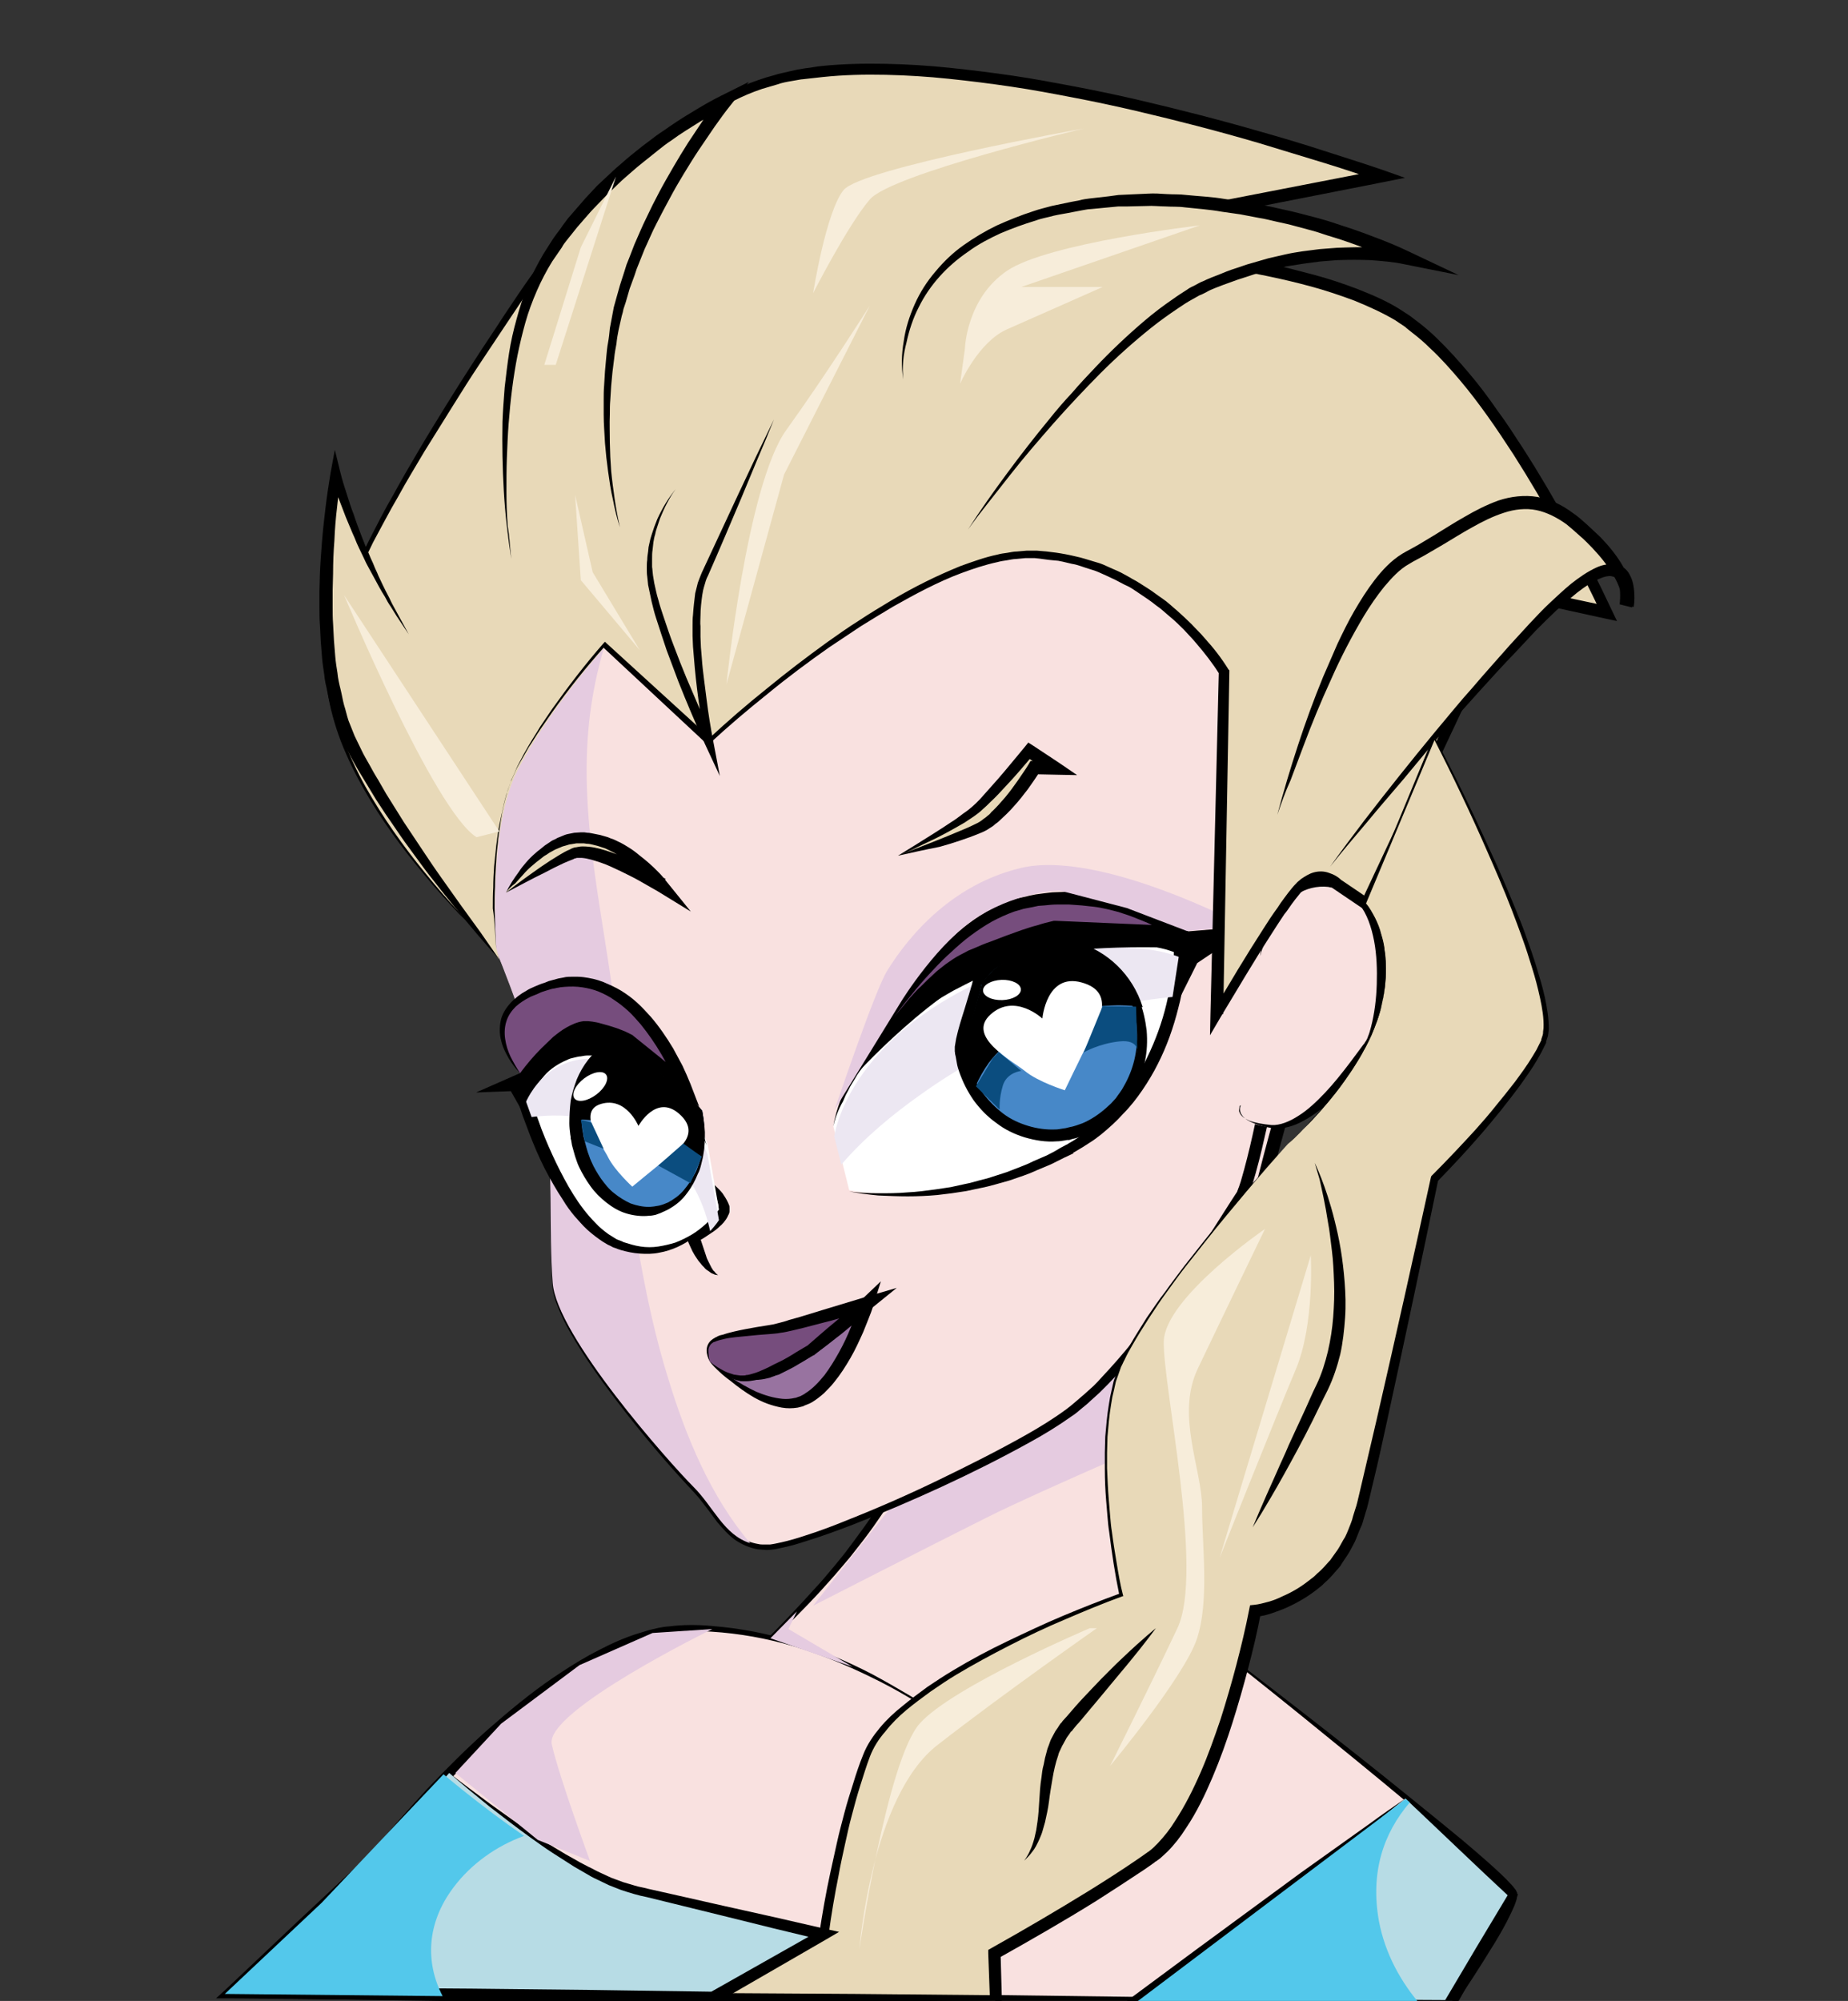 <?xml version="1.0" encoding="utf-8"?>
<!-- Generator: Adobe Illustrator 20.1.0, SVG Export Plug-In . SVG Version: 6.00 Build 0)  -->
<svg version="1.1" id="Layer_1" xmlns="http://www.w3.org/2000/svg" xmlns:xlink="http://www.w3.org/1999/xlink" x="0px" y="0px"
	 viewBox="0 0 420 454.6" style="enable-background:new 0 0 420 454.6;" xml:space="preserve">
<rect x="0" y="0" width="420" height="454.6" fill="#333333" stroke="none"/>
<style type="text/css">
	.st0{fill:#F9E1E0;}
	.st1{fill:#E5CBE0;}
	.st2{fill:#9873A0;}
	.st3{fill:#764D7D;}
	.st4{fill:#E8D9B8;}
	.st5{fill:#FFFFFF;}
	.st6{fill:#ECE7F2;}
	.st7{fill:#4788C8;}
	.st8{fill:#E8D9B8;stroke:#000000;stroke-miterlimit:10;}
	.st9{fill:#0B4D7F;}
	.st10{fill:#B7DCE5;}
	.st11{fill:#53C8EB;}
	.st12{fill:#F7EDDA;}
</style>
<g>
	<g>
		<path class="st0" d="M172.8,423c38.4,6,77.1,10.4,116,13.2c-1.4-12.7-5.4-24.6-12.1-34.8c-3.8-17.1-8.8-47.7-3.5-74.2
			c7.9-39.2,19.1-78.5,19.1-78.5L229.7,298c0,0-20.5,31.9-32.4,49.1c-11.9,17.1-37,39-37,39c-12.3,7.1-24.1,16.6-34.5,28.3
			c-0.1,0.1-0.2,0.2-0.3,0.4C141.2,417.8,157,420.5,172.8,423z"/>
		<path d="M172.8,423c19.2,3,38.5,5.5,57.9,7.7l14.5,1.5l7.3,0.7l7.3,0.6c9.7,0.8,19.4,1.6,29.1,2.2l-0.5,0.6
			c-0.2-1.5-0.4-3.1-0.6-4.6c-0.3-1.5-0.6-3-0.9-4.5c-0.3-1.5-0.7-3-1.1-4.5c-0.4-1.5-0.9-2.9-1.4-4.4c-0.5-1.4-1.1-2.9-1.6-4.3
			c-0.6-1.4-1.2-2.8-1.9-4.2c-0.7-1.4-1.4-2.7-2.2-4.1l-1.2-2l-1.2-1.9l-0.1-0.1l0-0.1c-0.7-3.2-1.4-6.3-2-9.5
			c-0.6-3.2-1.2-6.4-1.7-9.6l-0.7-4.8l-0.6-4.8l-0.5-4.9l-0.4-4.9l-0.2-4.9l-0.1-4.9c0-1.6,0-3.3,0-4.9c0-1.6,0.1-3.3,0.2-4.9
			c0.2-3.3,0.4-6.5,0.9-9.8c0.2-1.6,0.5-3.2,0.8-4.9c0.3-1.6,0.6-3.2,0.9-4.8c2.6-12.7,5.4-25.4,8.5-38c1.5-6.3,3.1-12.6,4.7-18.9
			c1.6-6.3,3.3-12.5,5.1-18.8l2.3,1.6l-31.4,24.5c-10.5,8.2-20.9,16.4-31.5,24.5l0.3-0.3c-5.1,7.9-10.3,15.7-15.5,23.5
			c-5.2,7.8-10.5,15.6-15.8,23.3c-1.3,1.9-2.7,3.8-4.2,5.7l-2.2,2.8l-2.3,2.7c-1.5,1.8-3.1,3.5-4.7,5.3c-1.6,1.7-3.2,3.4-4.9,5.1
			c-3.3,3.4-6.7,6.6-10.1,9.9c-3.4,3.2-6.9,6.4-10.4,9.5l0,0l0,0c-1.6,0.9-3.2,1.9-4.8,2.9c-1.6,1-3.2,2-4.7,3.1
			c-3.1,2.1-6.1,4.4-9,6.8c-5.8,4.8-11.3,10-16.3,15.6l-0.1-0.2C141.2,417.7,157,420.5,172.8,423z M172.8,423
			c-15.8-2.4-31.6-5.1-47.3-8.1l-0.2,0l0.2-0.2c5-5.7,10.4-11,16.2-15.8c2.9-2.4,5.9-4.7,9-6.9c1.5-1.1,3.1-2.2,4.7-3.2
			c1.6-1,3.2-2,4.8-3l-0.1,0c3.5-3.1,6.9-6.3,10.3-9.6c3.4-3.3,6.7-6.6,9.9-10c1.6-1.7,3.2-3.4,4.8-5.2c1.6-1.7,3.1-3.5,4.6-5.3
			l2.2-2.7l2.1-2.8c1.4-1.9,2.8-3.8,4.1-5.7c5.3-7.8,10.4-15.6,15.5-23.5c5.1-7.9,10.1-15.8,15.2-23.7l0.1-0.2l0.2-0.1
			c10.4-8.3,20.8-16.5,31.3-24.7l31.3-24.7l3.5-2.8l-1.2,4.3c-1.7,6.2-3.4,12.5-5.1,18.7c-1.7,6.3-3.3,12.5-4.8,18.8
			c-3.1,12.6-6.1,25.2-8.7,37.8c-0.3,1.6-0.7,3.2-0.9,4.7c-0.3,1.6-0.6,3.1-0.8,4.7c-0.5,3.2-0.8,6.4-1,9.6
			c-0.1,1.6-0.2,3.2-0.2,4.8c0,1.6-0.1,3.2-0.1,4.8l0,4.8l0.2,4.8l0.3,4.8l0.4,4.8l0.5,4.8l0.6,4.8c0.5,3.2,0.9,6.4,1.5,9.6
			c0.5,3.2,1.2,6.3,1.9,9.5l-0.1-0.3l1.2,2l1.2,2c0.8,1.4,1.5,2.8,2.2,4.2c0.7,1.4,1.3,2.8,1.9,4.3c0.6,1.5,1.1,2.9,1.6,4.4
			c0.5,1.5,0.9,3,1.3,4.5c0.4,1.5,0.8,3,1.1,4.6c0.3,1.5,0.6,3.1,0.8,4.6c0.2,1.5,0.4,3.1,0.6,4.6l0.1,0.6l-0.6,0
			c-9.7-0.8-19.4-1.7-29.1-2.6l-14.5-1.5l-14.5-1.6C211.3,428.7,192,426.1,172.8,423z"/>
	</g>
	<g>
		<path class="st0" d="M214.5,390.1c-2,0.1-26.9-20.5-58.1-20.1s-70.9,51.6-70.9,51.6l-33,31.1l276.9,3.1c0,0,14.7-21.2,14.5-25.1
			c-0.1-4-72-59.8-72-59.8"/>
		<path d="M214.5,390.1c-0.8-0.2-1.4-0.7-2.1-1l-2-1.2c-1.4-0.8-2.7-1.6-4.1-2.4c-2.7-1.6-5.5-3.1-8.4-4.5c-5.7-2.8-11.6-5.2-17.6-7
			c-6.1-1.8-12.3-2.9-18.6-3.3c-3.1-0.2-6.3-0.2-9.4,0.3c-1.5,0.2-3,0.6-4.5,1c-1.5,0.5-3,0.9-4.4,1.5c-2.9,1.1-5.7,2.5-8.5,4.1
			c-2.7,1.5-5.4,3.3-8,5.1c-5.1,3.6-10,7.7-14.7,11.9c-4.7,4.3-9.1,8.7-13.4,13.4c-2.1,2.3-4.2,4.7-6.3,7.1c-2.1,2.4-4.1,4.8-6,7.3
			l-0.1,0.1l-0.1,0.1l-16.4,15.6l-16.5,15.6l-0.9-2.3l69.2,0.6l34.6,0.3l34.6,0.4l69.2,0.9l34.6,0.5l34.6,0.6l-0.8,0.4
			c2.9-4.2,5.8-8.4,8.5-12.8c1.4-2.2,2.7-4.3,3.9-6.6c0.6-1.1,1.2-2.2,1.6-3.4c0.2-0.6,0.4-1.1,0.5-1.6l0-0.2l0-0.1
			c0,0.3,0,0.1,0,0.1l0,0l0-0.1l0-0.1l0,0c0,0,0,0,0,0c-0.1-0.2-0.3-0.4-0.5-0.7c-1.6-1.8-3.5-3.6-5.4-5.3c-1.9-1.7-3.8-3.4-5.7-5.1
			c-3.9-3.4-7.8-6.7-11.7-9.9c-7.9-6.6-15.8-13-23.8-19.5l-23.9-19.3c8.2,6.2,16.3,12.4,24.4,18.7c8.1,6.3,16.1,12.6,24.1,19.1
			c4,3.2,8,6.5,11.9,9.7c2,1.7,3.9,3.3,5.8,5c1.9,1.7,3.8,3.4,5.6,5.4c0.2,0.3,0.4,0.5,0.7,0.9c0.1,0.1,0.1,0.3,0.2,0.4l0.1,0.2
			l0,0.1l0,0.1l0,0c0,0.1,0-0.1,0,0.2l0,0.2l0,0.3c-0.1,0.8-0.4,1.4-0.6,2c-0.5,1.2-1.1,2.4-1.7,3.6c-1.2,2.3-2.5,4.5-3.9,6.7
			c-2.7,4.4-5.5,8.7-8.4,12.9l-0.3,0.4l-0.5,0l-34.6-0.2l-34.6-0.3l-69.2-0.6l-34.6-0.3l-34.6-0.4L52.4,454l-3.3,0l2.4-2.2L68,436.2
			l16.6-15.5l-0.1,0.1c2-2.5,4.1-4.9,6.2-7.3c2.1-2.4,4.3-4.8,6.4-7.1c4.4-4.6,8.9-9.1,13.7-13.4c4.8-4.2,9.7-8.3,15-11.9
			c2.7-1.8,5.3-3.5,8.2-5.1c2.8-1.5,5.7-3,8.7-4.1c1.5-0.6,3.1-1,4.6-1.5c1.6-0.4,3.1-0.8,4.8-0.9c3.2-0.4,6.4-0.4,9.6-0.1
			c6.4,0.5,12.7,1.7,18.8,3.6c6.1,1.9,12,4.4,17.6,7.3c2.8,1.5,5.6,3.1,8.3,4.7c1.4,0.8,2.7,1.7,4,2.5l2,1.3
			C213,389.4,213.7,389.9,214.5,390.1z"/>
	</g>
	<path class="st1" d="M282.4,271.3c0,0-26.3,37.6-27.6,39.1s-10.4,10.1-10.4,10.1l-42.3,22.4l-17.3,21.9c0,0,26.8-13.7,39.4-20
		c12.5-6.3,48.6-21.7,48.6-21.7l13.4-64.3L282.4,271.3z"/>
</g>
<g>
	<path class="st0" d="M112.8,215.9c0,0,9.6,23,11.3,36.2c1.7,13.2,0.7,27.5,1.6,39.4c0.8,12,26.6,41,32,46.4
		c5.4,5.4,7.7,13.1,16.5,13.4s54-19.5,69.4-30.9c15.4-11.3,36-44.8,38.9-49.2c2.8-4.4,12.4-56.6,12.4-56.6s16.5-23.6,21.7-36.3
		s7.4-48,3.5-63.6s-66.5-58.9-129.3-45.6s-75,34.2-80,47.6s-14.1,21.3-8.8,52.8S112.8,215.9,112.8,215.9z"/>
	<path d="M112.8,215.9c2.8,6.8,5.4,13.7,7.6,20.8c1.1,3.5,2.1,7.1,2.9,10.7c0.8,3.6,1.2,7.3,1.5,11c0.5,7.4,0.5,14.7,0.6,22.1
		c0.1,3.7,0.2,7.4,0.4,11c0.1,1.8,0.7,3.6,1.4,5.3c0.7,1.7,1.5,3.3,2.4,4.9c1.8,3.2,3.8,6.3,5.9,9.3c2.1,3,4.3,5.9,6.6,8.8
		c4.6,5.7,9.4,11.3,14.5,16.7c1.3,1.3,2.6,2.6,3.7,4.1c1.2,1.5,2.2,3,3.4,4.4c1.1,1.4,2.4,2.8,3.8,3.8c1.4,1,3.1,1.7,4.9,2
		c0.4,0.1,0.9,0.1,1.3,0.1c0.4,0,0.9,0,1.3,0c0.8-0.1,1.7-0.3,2.6-0.5c1.8-0.4,3.5-0.9,5.3-1.5c3.5-1.1,6.9-2.4,10.3-3.8
		c6.8-2.7,13.6-5.7,20.2-8.9c6.6-3.2,13.2-6.5,19.6-10.1c3.2-1.8,6.3-3.7,9.3-5.9c0.7-0.5,1.4-1.1,2.1-1.7c0.7-0.6,1.4-1.2,2.1-1.8
		l2-1.8c0.6-0.6,1.3-1.3,1.9-2c5-5.3,9.6-11.1,13.9-17c4.3-5.9,8.5-12,12.4-18.2l3-4.7l1.5-2.3c-0.1,0.1,0,0,0,0l0-0.1l0.1-0.2
		c0-0.1,0.1-0.2,0.1-0.3l0.2-0.5c0.1-0.4,0.3-0.8,0.4-1.2c1-3.4,1.9-7,2.7-10.6c1.6-7.2,3.1-14.4,4.5-21.6
		c1.4-7.2,2.8-14.5,4.1-21.7l0.1-0.3l0.2-0.3c5.3-7.7,10.4-15.6,15.1-23.6c2.3-4,4.6-8.1,6.3-12.4c0.3-1,0.8-2.2,1.1-3.2
		c0.3-1.1,0.6-2.1,0.8-3.3c0.5-2.2,0.9-4.5,1.3-6.8c1.4-9.2,2.1-18.5,2.2-27.8c0-4.7-0.1-9.3-0.6-13.9c-0.1-1.2-0.3-2.3-0.4-3.4
		c-0.1-1.1-0.4-2.3-0.6-3.4l-0.2-0.8c0,0,0-0.2,0,0l0-0.1l-0.1-0.2l-0.1-0.4l-0.3-0.8l-0.4-0.7l-0.3-0.7c-0.1-0.2-0.3-0.5-0.4-0.7
		c-0.3-0.5-0.6-0.9-0.9-1.4c-2.7-3.6-6.1-6.8-9.6-9.8c-3.6-3-7.4-5.6-11.3-8.2c-3.9-2.5-7.9-4.9-12.1-7c-2.1-1.1-4.2-2.1-6.3-3.1
		c-2.1-0.9-4.2-2-6.4-2.8c-4.3-1.8-8.7-3.4-13.1-4.8c-2.2-0.7-4.4-1.4-6.7-2l-3.4-0.9l-3.4-0.8c-9.1-2.1-18.4-3.2-27.7-3.3
		c-2.3-0.1-4.7,0-7,0.1c-2.3,0.1-4.7,0.3-7,0.5c-4.6,0.5-9.2,1.2-13.8,2.3c-4.6,1-9.2,2-13.7,3.3l-3.4,0.9l-1.7,0.4l-1.7,0.5
		l-6.7,2.1c-8.9,3-17.6,6.6-25.6,11.4c-2.1,1.1-3.9,2.5-5.9,3.8c-1,0.6-1.8,1.4-2.8,2.1c-0.9,0.7-1.9,1.4-2.7,2.3
		c-3.5,3.1-6.5,6.7-9,10.6c-1.3,2-2.3,4.1-3.3,6.2c-0.9,2.1-1.7,4.4-2.7,6.5c-1.9,4.3-4.2,8.4-5.8,12.8c-3.3,8.8-3.7,18.4-2.7,27.7
		c0.1,1.2,0.2,2.3,0.4,3.5l0.5,3.5c0.3,2.3,0.8,4.6,1.2,6.9c0.8,4.6,1.7,9.2,2.7,13.8c1,4.6,2.1,9.2,3.3,13.7
		C109.8,207,111.1,211.5,112.8,215.9z M112.8,215.9c-1.7-4.4-3-8.9-4.2-13.4c-1.2-4.5-2.3-9.1-3.3-13.7c-1-4.6-1.9-9.2-2.8-13.8
		c-0.4-2.3-0.9-4.6-1.2-6.9l-0.5-3.5c-0.2-1.2-0.3-2.3-0.4-3.5c-1-9.3-0.6-19,2.6-27.9c1.6-4.4,3.8-8.6,5.7-12.9
		c1-2.1,1.8-4.3,2.7-6.5c1-2.2,2-4.3,3.2-6.3c2.5-4,5.5-7.7,9-10.8c0.8-0.8,1.8-1.6,2.7-2.3c0.9-0.7,1.8-1.5,2.8-2.2
		c2-1.3,3.8-2.8,5.9-3.9c8.1-4.9,16.8-8.6,25.7-11.7l6.7-2.2l1.7-0.5l1.7-0.5l3.4-0.9c4.5-1.3,9.1-2.3,13.7-3.4
		c4.6-1.1,9.3-1.9,14-2.5c2.4-0.2,4.7-0.4,7.1-0.6c2.4-0.1,4.7-0.2,7.1-0.2c9.5,0.1,18.9,1.1,28.1,3.1l3.5,0.8l3.4,0.9
		c2.3,0.6,4.6,1.3,6.8,1.9c4.5,1.4,9,3,13.4,4.8c2.2,0.9,4.3,1.9,6.5,2.8c2.1,1,4.3,2,6.4,3.1c4.2,2.1,8.3,4.5,12.3,7.1
		c4,2.5,7.9,5.3,11.6,8.3c3.7,3,7.2,6.3,10.1,10.2c0.4,0.5,0.7,1,1,1.5c0.2,0.3,0.3,0.5,0.5,0.8l0.5,0.9l0.5,0.9l0.3,0.8l0.1,0.4
		l0.1,0.2l0,0.1c0.1,0.3,0,0.1,0.1,0.2l0.2,0.9c0.3,1.2,0.5,2.4,0.7,3.5c0.2,1.2,0.4,2.4,0.5,3.6c0.5,4.7,0.7,9.5,0.7,14.2
		c0,9.5-0.7,18.9-2.1,28.3c-0.4,2.3-0.8,4.7-1.4,7c-0.2,1.2-0.6,2.4-0.9,3.5c-0.2,0.6-0.4,1.1-0.6,1.7l-0.6,1.7
		c-1.9,4.5-4.2,8.6-6.5,12.7c-4.8,8.2-9.9,16-15.3,23.8l0.2-0.5c-1.4,7.3-2.8,14.5-4.2,21.7c-1.5,7.2-2.9,14.5-4.6,21.7
		c-0.8,3.6-1.7,7.2-2.8,10.8c-0.1,0.5-0.3,0.9-0.5,1.4l-0.3,0.8c-0.1,0.1-0.1,0.2-0.2,0.3l-0.1,0.2l0,0.1c0,0.1,0,0-0.1,0.2
		l-1.5,2.3l-3,4.6c-4.1,6.2-8.3,12.2-12.7,18.2c-4.4,5.9-9.1,11.7-14.3,17.1c-0.7,0.7-1.3,1.3-2,2l-2.1,1.9
		c-0.7,0.7-1.4,1.2-2.1,1.8c-0.7,0.6-1.4,1.2-2.2,1.7c-3.1,2.2-6.2,4.1-9.5,5.9c-6.5,3.6-13.1,6.9-19.8,10c-6.7,3.1-13.5,6-20.4,8.7
		c-3.4,1.3-6.9,2.6-10.5,3.7c-1.8,0.6-3.5,1.1-5.4,1.5c-0.9,0.2-1.8,0.4-2.8,0.5c-0.5,0-0.9,0.1-1.4,0c-0.5,0-1-0.1-1.4-0.1
		c-1.9-0.3-3.7-1.1-5.3-2.2c-1.5-1.1-2.8-2.6-4-4c-1.1-1.5-2.2-3-3.3-4.4c-1.1-1.5-2.4-2.8-3.6-4.1c-5-5.4-9.8-11.1-14.3-16.9
		c-4.5-5.8-8.9-11.8-12.5-18.2c-0.9-1.6-1.7-3.3-2.4-5c-0.7-1.7-1.3-3.5-1.4-5.4c-0.2-3.7-0.3-7.4-0.4-11.1
		c-0.1-7.4,0-14.7-0.5-22.1c-0.3-3.7-0.6-7.3-1.4-10.9c-0.8-3.6-1.8-7.2-2.8-10.7C118.1,229.6,115.5,222.7,112.8,215.9z"/>
</g>
<path class="st1" d="M142.7,268.7c-1.8-12.6-2.7-25.3-2.8-38c0-0.1,0-0.1,0-0.2c-2.6-22.1-8.4-44.1-6-66.5
	c2-18.9,10.1-36.7,19.7-52.9c9-15.3,20.1-30.1,34.4-40.9c0.4-0.3,0.8-0.6,1.2-0.9c-61.8,13.3-73.9,34.1-78.9,47.4
	c-5,13.4-14.1,21.3-8.8,52.8c5.3,31.6,11.2,46.3,11.2,46.3s9.6,23,11.3,36.2c1.7,13.2,0.7,27.5,1.6,39.4c0.8,12,26.6,41,32,46.4
	c4.6,4.6,6.9,10.9,12.9,12.8c-9-10.6-14.6-24.2-18.6-37.3C147.4,298.9,144.9,283.8,142.7,268.7z"/>
<g>
	<path class="st2" d="M161.3,309.3c0,0,4.2,4.7,12.1,3.3c7.9-1.4,23.7-16.4,23.7-16.4s-6,19.4-15.1,22.3
		C173,321.5,161.3,309.3,161.3,309.3z"/>
	<g>
		<path d="M161.3,309.3c0.7,0.6,1.4,1,2.2,1.4c0.8,0.4,1.6,0.7,2.4,0.9c0.8,0.2,1.7,0.4,2.5,0.5c0.8,0.1,1.7,0.1,2.5,0
			c0.8-0.1,1.7-0.2,2.4-0.4l1.3-0.4c0.4-0.1,0.7-0.3,1.1-0.5l0.5-0.2l0.6-0.3l1.1-0.6c0.7-0.5,1.5-0.9,2.2-1.4
			c0.7-0.5,1.4-1,2.1-1.5c0.7-0.5,1.4-1,2.1-1.6c1.4-1.1,2.7-2.1,4.1-3.3c1.3-1.1,2.6-2.3,3.9-3.4c1.3-1.1,2.6-2.3,3.8-3.5l4.1-3.9
			l-1.7,5.4c-0.3,1.1-0.7,2.1-1.1,3.1c-0.4,1-0.8,2-1.2,3c-0.9,2-1.8,4-2.9,5.9c-1.1,1.9-2.3,3.8-3.7,5.5c-0.7,0.9-1.5,1.7-2.3,2.5
			c-0.9,0.8-1.8,1.5-2.8,2.1c-0.5,0.3-1.1,0.5-1.6,0.7l-0.4,0.2l-0.4,0.1c-0.3,0.1-0.5,0.1-0.8,0.2c-1.3,0.2-2.4,0.2-3.6,0
			c-1.1-0.2-2.2-0.5-3.3-0.9c-1.1-0.4-2.1-0.9-3-1.4c-1.9-1.1-3.7-2.4-5.4-3.8C164.3,312.5,162.7,311,161.3,309.3z M161.3,309.3
			c1.6,1.4,3.3,2.7,5.1,3.8c1.8,1.2,3.6,2.2,5.5,3.1c1.9,0.8,3.9,1.4,5.9,1.6c1,0.1,2,0,2.8-0.2c0.2,0,0.5-0.1,0.7-0.2l0.3-0.1
			l0.3-0.1c0.4-0.2,0.8-0.4,1.2-0.7c1.6-1,3-2.5,4.3-4.1c1.2-1.6,2.3-3.4,3.3-5.2c1-1.8,1.9-3.7,2.7-5.7c0.4-1,0.8-1.9,1.2-2.9
			c0.4-1,0.7-2,1.1-2.9l2.4,1.5c-1.3,1.2-2.6,2.4-4,3.5c-1.4,1.1-2.7,2.3-4.1,3.3c-1.4,1.1-2.8,2.2-4.3,3.2c-0.7,0.5-1.5,1-2.2,1.5
			c-0.7,0.5-1.5,0.9-2.3,1.4c-0.8,0.5-1.6,0.9-2.4,1.3l-1.2,0.6l-0.6,0.3l-0.7,0.2c-0.4,0.2-0.9,0.3-1.3,0.5l-1.3,0.3
			c-1,0.2-1.9,0.2-2.8,0.2c-0.9,0-1.8-0.1-2.7-0.3c-0.9-0.2-1.8-0.4-2.6-0.8c-0.8-0.3-1.6-0.8-2.4-1.3
			C162.6,310.6,161.9,310,161.3,309.3z"/>
	</g>
</g>
<g>
	<path class="st3" d="M161.3,309.3c0,0,4.4,5.1,10.1,3.5c5.7-1.6,12.9-6,12.9-6l12.8-10.7c0,0-17.3,5.1-20.3,5.7
		c-3,0.5-10.9,1.3-14.1,2.5S161.3,309.3,161.3,309.3z"/>
	<path d="M161.3,309.3c0.8,0.7,1.7,1.3,2.6,1.8c0.5,0.3,0.9,0.5,1.4,0.7c0.5,0.2,1,0.3,1.5,0.5l0.7,0.1l0.7,0.1c0.2,0,0.5,0,0.7,0
		c0.2,0,0.5,0,0.7-0.1c0.5,0,1-0.2,1.4-0.3c0.4-0.1,1-0.3,1.5-0.5c0.9-0.4,1.9-0.8,2.8-1.3c0.9-0.5,1.9-0.9,2.8-1.4
		c0.9-0.5,1.8-1,2.7-1.6c0.9-0.5,1.8-1.1,2.7-1.6l-0.1,0.1c2.1-1.8,4.2-3.7,6.3-5.4l6.4-5.4l1.4,2.6l-5,1.4c-1.7,0.5-3.3,1-5,1.4
		l-5,1.3l-2.5,0.6c-0.9,0.2-1.7,0.4-2.6,0.5c-0.9,0.2-1.8,0.2-2.6,0.3l-2.6,0.2c-1.7,0.2-3.4,0.3-5.1,0.5c-0.8,0.1-1.7,0.2-2.5,0.4
		c-0.4,0.1-0.8,0.2-1.2,0.3l-0.6,0.2c-0.2,0.1-0.4,0.2-0.6,0.2c-0.3,0.2-0.6,0.4-0.8,0.7c-0.2,0.3-0.4,0.7-0.4,1.1
		C161,307.6,161.1,308.5,161.3,309.3z M161.3,309.3c-0.4-0.8-0.7-1.6-0.7-2.5c0-0.9,0.4-1.9,1.3-2.5c0.2-0.2,0.4-0.2,0.6-0.4
		c0.3-0.1,0.4-0.2,0.6-0.3c0.4-0.2,0.8-0.3,1.3-0.4c0.8-0.3,1.7-0.5,2.5-0.7c1.7-0.4,3.4-0.7,5.1-1l2.5-0.4l1.2-0.2
		c0.4-0.1,0.8-0.2,1.2-0.3c0.8-0.2,1.6-0.4,2.4-0.7l2.5-0.7l4.9-1.5l9.9-3l7.2-2.1l-5.8,4.7l-6.4,5.3c-2.1,1.8-4.3,3.5-6.5,5.2
		l-0.1,0.1l-0.1,0c-1,0.6-1.9,1.1-2.9,1.6c-1,0.5-1.9,1-2.9,1.4c-2,0.9-4,1.7-6.1,2.3c-0.5,0.2-1,0.3-1.6,0.4
		c-0.6,0.1-1.1,0.2-1.7,0.2c-0.3,0-0.6,0-0.9,0c-0.3,0-0.6,0-0.8-0.1c-0.3-0.1-0.6-0.1-0.8-0.2l-0.8-0.3
		C164.4,312.4,162.6,311,161.3,309.3z"/>
</g>
<g>
	<path class="st0" d="M161.6,268.6c0,0,3,3.6,3.1,5.9c0.1,2.4-7,6.3-7,6.3s2.1,7.8,5.7,8.8"/>
	<path d="M161.6,268.6c0.6,0.4,1.1,0.9,1.6,1.4c0.5,0.5,1,1,1.4,1.7c0.4,0.6,0.8,1.3,1.1,2.1c0.1,0.2,0.1,0.4,0.1,0.7l0,0.1l0,0
		l0,0.2l0,0.1l0,0.3c0,0.2-0.1,0.6-0.3,0.9c-0.1,0.3-0.2,0.4-0.3,0.6c-0.2,0.4-0.5,0.7-0.7,1c-0.3,0.3-0.5,0.6-0.8,0.8
		c-0.5,0.5-1.1,1-1.7,1.4c-0.6,0.4-1.2,0.8-1.8,1.2c-0.6,0.4-1.2,0.7-1.9,1.1l0.7-1.6l0.3,1.2l0.4,1.2c0.3,0.8,0.5,1.6,0.8,2.4
		c0.1,0.4,0.3,0.8,0.5,1.2c0.1,0.2,0.2,0.4,0.3,0.6c0.1,0.2,0.2,0.4,0.3,0.6c0.1,0.2,0.2,0.4,0.3,0.5c0.1,0.2,0.2,0.4,0.4,0.5
		l0.4,0.5l0.5,0.4c-0.2,0-0.5-0.1-0.7-0.1c-0.2-0.1-0.4-0.2-0.7-0.3c-0.2-0.1-0.4-0.2-0.6-0.4c-0.2-0.1-0.4-0.3-0.6-0.4
		c-0.2-0.2-0.4-0.3-0.5-0.5c-0.2-0.2-0.3-0.3-0.5-0.5c-0.3-0.4-0.6-0.7-0.9-1.1c-0.3-0.4-0.5-0.8-0.8-1.2c-0.2-0.4-0.5-0.8-0.7-1.3
		c-0.2-0.4-0.4-0.9-0.6-1.3c-0.2-0.4-0.3-0.9-0.5-1.4l-0.3-1l1-0.6l1.7-1.1c0.6-0.4,1.1-0.7,1.6-1.1c0.5-0.4,1.1-0.8,1.5-1.1
		c0.3-0.2,0.5-0.4,0.7-0.6c0.2-0.2,0.4-0.4,0.6-0.6l0.2-0.2c0,0,0.1,0,0.1-0.1l0.1-0.3l0-0.1l0,0l0,0c0-0.2,0,0.2,0,0.2v0l0,0l0,0
		c0-0.1,0-0.2,0-0.4c0-0.5-0.2-1.1-0.4-1.8c-0.2-0.6-0.4-1.3-0.7-1.9C162.2,269.9,161.9,269.3,161.6,268.6z"/>
</g>
<g>
	<path class="st4" d="M115,202.8c0,0,7.6-13,17.4-12.6s18,10.8,18,10.8s-15-9.2-20-7.2C125.4,195.8,115,202.8,115,202.8z"/>
	<path d="M115,202.8c0.8-1.7,1.8-3.2,2.9-4.7c0.5-0.8,1.1-1.5,1.7-2.2c0.6-0.7,1.3-1.4,2-2c0.3-0.3,0.7-0.6,1.1-0.9
		c0.4-0.3,0.7-0.6,1.1-0.9l1.2-0.8c0.4-0.3,0.8-0.5,1.3-0.7c0.4-0.3,0.9-0.4,1.3-0.6c0.5-0.2,0.9-0.4,1.4-0.5l1.5-0.3l1.5-0.1l0.4,0
		l0,0l0,0l0,0l0.1,0l0.1,0l0.2,0l0.7,0.1c0.5,0,0.9,0.1,1.4,0.2c0.5,0.1,1,0.2,1.5,0.3l1.4,0.4c0.5,0.1,0.9,0.4,1.4,0.5
		c0.5,0.2,0.9,0.4,1.3,0.6c0.9,0.4,1.7,0.9,2.5,1.4c0.8,0.5,1.6,1.1,2.3,1.7c0.8,0.6,1.5,1.2,2.2,1.8c0.7,0.6,1.4,1.3,2.1,2
		c0.7,0.7,1.3,1.4,1.9,2.2l5.5,6.8l-7.5-4.6c-1.4-0.8-2.8-1.6-4.2-2.4c-1.4-0.8-2.9-1.5-4.3-2.2c-1.5-0.7-2.9-1.4-4.4-1.9
		c-1.5-0.5-3-1-4.4-1.1c-0.4,0-0.7,0-1,0c-0.2,0-0.3,0.1-0.4,0.1c-0.1,0-0.4,0.1-0.5,0.2c-0.8,0.3-1.5,0.6-2.2,0.9
		c-1.5,0.7-2.9,1.4-4.4,2.2C120.8,199.7,117.9,201.3,115,202.8z M115,202.8c2.6-2.1,5.3-4,8-5.9c0.7-0.5,1.4-0.9,2.1-1.4
		c0.7-0.4,1.4-0.9,2.1-1.3c0.7-0.4,1.5-0.9,2.3-1.2c0.2-0.1,0.3-0.2,0.6-0.3c0.3-0.1,0.5-0.2,0.8-0.2c0.5-0.1,1-0.2,1.5-0.2
		c1.9,0,3.6,0.4,5.2,0.9c1.6,0.5,3.2,1.1,4.8,1.8c1.5,0.7,3.1,1.4,4.5,2.2c1.5,0.8,2.9,1.6,4.4,2.5l-1.9,2.2
		c-0.5-0.6-1.1-1.3-1.7-1.9c-0.6-0.6-1.2-1.3-1.9-1.8c-0.7-0.6-1.3-1.2-2-1.7c-0.7-0.6-1.4-1-2.1-1.5l-1.1-0.7
		c-0.4-0.2-0.8-0.4-1.1-0.6c-0.4-0.2-0.8-0.4-1.2-0.6c-0.4-0.2-0.8-0.4-1.2-0.5l-1.2-0.4l-1.2-0.3c-0.4-0.1-0.8-0.2-1.3-0.2
		l-0.7-0.1l-0.2,0l-0.1,0c0,0-0.1,0,0.1,0l0,0l0,0l0,0l-0.3,0l-1.2,0l-1.2,0.2c-0.4,0-0.8,0.2-1.2,0.3c-0.4,0.1-0.8,0.2-1.2,0.4
		c-0.4,0.2-0.8,0.3-1.2,0.5l-1.1,0.6c-0.4,0.2-0.7,0.5-1.1,0.7c-0.4,0.2-0.7,0.5-1.1,0.8c-0.7,0.5-1.4,1.1-2.1,1.7
		c-0.7,0.6-1.3,1.2-1.9,1.9c-0.6,0.7-1.2,1.3-1.8,2C116.1,201.4,115.5,202.1,115,202.8z"/>
</g>
<g>
	<path class="st4" d="M204.1,194.4c0,0,13.7-6.8,18.3-11c4.6-4.3,11.6-12.9,11.6-12.9l5.9,4l-4.7-0.1c0,0-6.7,10.9-12.7,13.7
		C216.4,190.8,204.1,194.4,204.1,194.4z"/>
	<path d="M204.1,194.4c2.8-1.7,5.5-3.4,8.2-5.1c1.4-0.9,2.7-1.7,4-2.6c0.7-0.4,1.3-0.9,2-1.4c0.6-0.5,1.3-0.9,1.9-1.4
		c0.6-0.5,1.2-1,1.7-1.5c0.6-0.6,1.1-1.1,1.6-1.7c1.1-1.2,2.1-2.4,3.2-3.6c2.1-2.4,4.1-4.9,6.2-7.4l0.8-1l1.1,0.7
		c2,1.3,3.9,2.6,5.9,3.9l4.1,2.8l-5-0.1l-4.7-0.1l1.3-0.7c-0.5,0.7-0.9,1.4-1.4,2.1c-0.5,0.7-0.9,1.3-1.4,2c-1,1.3-2,2.6-3.1,3.8
		c-0.5,0.6-1.1,1.2-1.7,1.8c-0.6,0.6-1.2,1.1-1.8,1.7c-0.3,0.3-0.7,0.5-1,0.8c-0.3,0.3-0.7,0.5-1,0.7c-0.7,0.5-1.5,0.9-2.3,1.2
		c-0.7,0.3-1.5,0.6-2.3,0.9l-2.3,0.8c-1.5,0.5-3.1,1-4.6,1.4C210.4,193,207.3,193.7,204.1,194.4z M204.1,194.4l8.9-3.5
		c1.5-0.6,3-1.2,4.4-1.8c1.5-0.6,2.9-1.2,4.3-1.9c0.7-0.3,1.3-0.7,1.9-1.2c0.3-0.2,0.6-0.4,0.9-0.7c0.3-0.2,0.6-0.5,0.8-0.8
		c0.6-0.5,1.1-1.1,1.6-1.6c0.5-0.6,1-1.1,1.5-1.7c1-1.2,1.9-2.4,2.8-3.7l1.3-1.9c0.4-0.6,0.9-1.3,1.3-2l0.4-0.7l0.8,0l4.7,0.1
		l-0.9,2.7c-2-1.3-3.9-2.7-5.9-4l2-0.3c-2.1,2.5-4.2,5-6.4,7.3c-1.1,1.2-2.2,2.4-3.4,3.5c-0.6,0.6-1.2,1.2-1.8,1.7
		c-0.6,0.6-1.3,1.1-2,1.6c-0.7,0.5-1.4,0.9-2.1,1.4c-0.7,0.4-1.4,0.8-2.1,1.2c-1.4,0.8-2.9,1.6-4.3,2.3c-1.5,0.7-2.9,1.4-4.4,2.1
		C207.1,193.2,205.6,193.8,204.1,194.4z"/>
</g>
<g>
	<path class="st5" d="M163.4,274.8c0,0-1.2,1.8-3.4,3.8c-3.7,3.4-10.2,7.3-18.8,4.3c-13.9-4.8-22.1-34-22.1-34s4.5-13.5,19.8-10.4
		c15.3,3.2,21.9,21.3,21.9,21.3"/>
	<path d="M163.4,274.8c-0.7,1.2-1.6,2.3-2.5,3.4c-1,1-2,2-3.2,2.9c-2.3,1.7-5,3-7.9,3.5c-1.4,0.3-2.9,0.3-4.4,0.2
		c-1.5-0.1-2.9-0.4-4.3-0.8l-0.3-0.1l-0.3-0.1l-0.5-0.2c-0.3-0.1-0.7-0.2-1-0.4c-0.3-0.2-0.7-0.3-1-0.5l-1-0.6
		c-1.2-0.8-2.4-1.7-3.5-2.7c-1.1-1-2-2.1-3-3.2c-0.9-1.1-1.8-2.3-2.5-3.5c-1.6-2.4-3-4.9-4.3-7.4c-1.3-2.6-2.4-5.2-3.4-7.8
		c-0.5-1.3-1-2.7-1.5-4c-0.5-1.4-0.9-2.7-1.3-4.1l-0.1-0.5l0.2-0.4c0.5-1.3,1.1-2.4,1.7-3.5c0.4-0.5,0.7-1.1,1.1-1.5l0.6-0.7
		l0.7-0.7c0.9-0.9,1.9-1.8,2.9-2.5c1.1-0.7,2.2-1.3,3.4-1.7c0.3-0.1,0.6-0.2,0.9-0.3l0.9-0.2c0.6-0.1,1.2-0.3,1.9-0.3
		c0.6-0.1,1.3-0.1,1.9-0.2l1.9,0.1c0.6,0,1.2,0.1,1.8,0.2l0.9,0.2l0.5,0.1l0.2,0l0.1,0l0.2,0l1.7,0.5l0.8,0.3
		c0.3,0.1,0.6,0.2,0.9,0.4l1.7,0.8c0.6,0.3,1.1,0.6,1.6,0.9c1.1,0.6,2,1.4,3,2.1c0.5,0.4,0.9,0.8,1.4,1.2c0.4,0.4,0.9,0.8,1.3,1.2
		l1.2,1.3c0.4,0.4,0.8,0.9,1.1,1.4c0.4,0.5,0.7,0.9,1.1,1.4c0.3,0.5,0.7,1,1,1.5l0.9,1.5c0.3,0.5,0.6,1,0.9,1.6
		c1.1,2.1,2.1,4.3,2.8,6.5c-0.5-1.1-1-2.1-1.6-3.1c-0.6-1-1.2-2-1.8-3c-0.6-1-1.3-1.9-2-2.8c-0.3-0.5-0.7-0.9-1.1-1.3
		c-0.4-0.5-0.7-0.9-1.1-1.3c-0.4-0.4-0.8-0.8-1.2-1.2l-1.3-1.2c-0.4-0.4-0.9-0.7-1.3-1.1c-0.5-0.3-0.9-0.7-1.4-1
		c-1-0.6-1.9-1.3-2.9-1.7c-0.5-0.2-1-0.6-1.5-0.8l-1.5-0.6c-0.3-0.1-0.5-0.2-0.8-0.3l-0.9-0.2l-1.7-0.4l-1.6-0.2
		c-0.6-0.1-1.1-0.2-1.7-0.1l-1.6,0c-0.5,0-1.1,0.1-1.6,0.2c-0.5,0-1.1,0.2-1.6,0.3l-0.8,0.2c-0.3,0.1-0.5,0.2-0.7,0.3
		c-1,0.4-1.9,0.9-2.8,1.5c-0.9,0.6-1.7,1.3-2.4,2.1l-0.5,0.6l-0.5,0.6c-0.3,0.4-0.6,0.9-0.9,1.3c-0.6,0.9-1.1,1.9-1.4,2.8l0-0.9
		c0.4,1.3,0.8,2.6,1.3,3.9c0.5,1.3,0.9,2.6,1.4,3.9c1,2.6,2.1,5.1,3.3,7.6c2.4,4.9,5.1,9.8,8.9,13.6c0.9,1,1.9,1.8,3,2.6l0.8,0.5
		l0.8,0.5c0.3,0.2,0.6,0.3,0.9,0.4l0.5,0.2c0.1,0,0.2,0.1,0.2,0.1l0.2,0.1c1.3,0.4,2.5,0.8,3.9,1c1.3,0.2,2.7,0.2,4,0
		c1.3-0.2,2.6-0.5,3.9-0.9c1.3-0.5,2.5-1.1,3.7-1.8c1.2-0.7,2.3-1.6,3.3-2.5C161.6,276.9,162.6,275.9,163.4,274.8z"/>
</g>
<path class="st6" d="M148.9,260.1c6.9,4.7,10.8,11.8,12.5,19.6c1.3-1.4,2-2.5,2-2.5l-2.6-14.9c0,0-6.6-18.2-21.9-21.3
	c-15.3-3.2-19.8,10.4-19.8,10.4s0.3,0.9,0.8,2.5C130.1,252.4,140.8,254.6,148.9,260.1z"/>
<g>
	<path class="st7" d="M158.2,250.7c-4.3-4.1-8.9-7.8-14-10.2c-2-1-4.2-1.7-6.3-2.4c-5.3,3.6-8.2,11.6-6.7,20.2
		c1.8,10.7,9.7,18.2,17.6,16.7s12.8-11.3,10.9-22c0-0.2-0.1-0.4-0.1-0.7C159.1,251.9,158.6,251.3,158.2,250.7z"/>
	<g>
		<path d="M158.2,250.7c-1.5-1.4-3-2.7-4.6-4c-1.6-1.3-3.2-2.4-4.9-3.5c-1.7-1.1-3.5-2-5.4-2.7c-1.8-0.8-3.8-1.3-5.7-1.8l0.6-0.1
			c-2.4,1.8-4,4.6-5,7.5c-0.9,2.9-1.2,6-1,9c0.1,0.8,0.1,1.5,0.3,2.3l0.1,0.6l0,0.1c0-0.1,0,0.1,0,0.1l0.1,0.3l0.3,1.2
			c0.2,0.8,0.4,1.4,0.6,2.1l0.4,1.1c0.1,0.4,0.3,0.7,0.4,1c0.6,1.4,1.4,2.7,2.2,3.9c0.9,1.2,1.8,2.4,3,3.3c1.1,0.9,2.4,1.7,3.7,2.3
			c1.4,0.5,2.8,0.8,4.3,0.8l1-0.1l1.2-0.2c0.4-0.1,0.7-0.2,1-0.3c0.3-0.1,0.7-0.3,1-0.4c1.3-0.7,2.6-1.6,3.6-2.8
			c1-1.2,1.9-2.5,2.6-3.9c0.4-0.7,0.6-1.5,0.9-2.2c0.2-0.8,0.5-1.5,0.6-2.3c0.4-1.6,0.5-3.2,0.5-4.8c0-1.6-0.2-3.2-0.5-4.8l0,0
			L158.2,250.7z M158.2,250.7l1.4,1.7l0,0l0,0c0.3,1.6,0.5,3.2,0.6,4.8c0,1.6,0,3.2-0.3,4.8c-0.1,0.8-0.3,1.6-0.5,2.4
			c-0.2,0.8-0.4,1.6-0.8,2.3c-0.6,1.5-1.4,3-2.4,4.3c-1,1.4-2.2,2.5-3.7,3.4c-0.7,0.5-1.6,0.8-2.4,1.2L149,276
			c-0.5,0.1-0.9,0.2-1.4,0.2c-1.7,0.2-3.5,0-5.2-0.5c-1.7-0.5-3.2-1.4-4.6-2.5c-1.4-1.1-2.6-2.3-3.6-3.7c-1-1.4-1.9-2.9-2.6-4.4
			c-0.4-0.8-0.6-1.6-0.9-2.4c-0.2-0.8-0.5-1.7-0.7-2.5l-0.2-1.2l-0.1-0.3l0-0.2l0-0.2l-0.1-0.6c-0.1-0.8-0.2-1.7-0.2-2.5
			c0-1.7,0.1-3.4,0.3-5.1c0.3-1.7,0.8-3.3,1.4-4.9c1.3-3.1,3.4-6,6.3-7.8l0.3-0.2l0.3,0.1c1.9,0.7,3.8,1.4,5.7,2.4
			c1.8,0.9,3.5,2,5.2,3.1c1.7,1.1,3.3,2.4,4.8,3.7C155.2,248,156.7,249.3,158.2,250.7z"/>
	</g>
</g>
<path d="M159.5,262.8c0.7-3,0.8-6.3,0.2-9.7c0-0.2-0.1-0.4-0.1-0.7c-0.4-0.6-0.9-1.1-1.4-1.7c-4.3-4.1-8.9-7.8-14-10.2
	c-2-1-4.2-1.7-6.3-2.4c-4.4,3-7.2,9.2-7,16.2C141,254.6,150.7,257.4,159.5,262.8z"/>
<path d="M159.7,253.1c0,0-13.1-15.9-24.6-15.4c-11.5,0.4-16,11.3-16,11.3l4.1,11.4l-7.1-12.5l-7.9,0.3l10-4.4c0,0,9.9-12,18-11
	S159.7,253.1,159.7,253.1z"/>
<g>
	<path class="st3" d="M118.2,243.8c0,0,9.7-11.7,15.2-10.9s9.6,3.3,9.6,3.3l12.3,10.3c0,0-10.5-28.5-30.2-22.7
		C105.5,229.5,118.2,243.8,118.2,243.8z"/>
	<path d="M118.2,243.8c1.5-2,3.1-3.9,4.8-5.6c0.9-0.9,1.8-1.7,2.7-2.6c1-0.8,2-1.6,3.1-2.2c1.1-0.6,2.3-1.2,3.8-1.4
		c0.4,0,0.7,0,1.1,0l0.9,0.1c0.6,0.1,1.3,0.2,1.9,0.4c1.2,0.3,2.5,0.7,3.7,1.1c0.6,0.2,1.2,0.5,1.8,0.7c0.6,0.3,1.1,0.5,1.8,0.9l0,0
		l0.1,0.1c2.1,1.7,4.2,3.4,6.2,5c2.1,1.7,4.2,3.4,6.2,5.1L154,247c-0.5-1.2-1.1-2.5-1.7-3.8c-0.6-1.2-1.3-2.5-2-3.7
		c-1.4-2.4-3-4.7-4.7-6.8c-0.9-1-1.8-2.1-2.8-3c-1-0.9-2.1-1.8-3.2-2.5c-1.1-0.8-2.3-1.4-3.5-1.9c-1.2-0.5-2.5-0.8-3.8-1
		c-1.3-0.2-2.6-0.2-4-0.1l-1,0.1c-0.3,0.1-0.7,0.1-1,0.2c-0.3,0.1-0.7,0.1-1,0.2l-1,0.3c-0.7,0.2-1.3,0.4-1.9,0.7
		c-0.6,0.3-1.3,0.5-1.9,0.8c-1.2,0.6-2.3,1.3-3.3,2.2c-0.9,0.9-1.7,2-2.1,3.3c-0.4,1.2-0.5,2.6-0.3,4c0.2,1.4,0.6,2.7,1.2,4
		C116.7,241.4,117.4,242.6,118.2,243.8z M118.2,243.8c-1-1-1.9-2.2-2.6-3.4c-0.7-1.2-1.4-2.6-1.7-4c-0.4-1.4-0.4-3-0.1-4.5
		c0.3-1.5,1.2-2.9,2.2-4c1-1.1,2.3-2.1,3.6-2.8c0.6-0.4,1.3-0.7,2-1c0.7-0.3,1.4-0.6,2.1-0.8l1-0.4c0.4-0.1,0.7-0.2,1.1-0.3
		c0.4-0.1,0.7-0.2,1.1-0.3l1.1-0.2c0.7-0.2,1.5-0.2,2.3-0.2c0.8,0,1.5,0,2.3,0.1c1.5,0.2,3,0.5,4.5,1.1c1.4,0.6,2.8,1.2,4.1,2
		c1.3,0.8,2.5,1.7,3.6,2.7c1.1,1,2.1,2.1,3.1,3.2c1.9,2.2,3.6,4.7,5.1,7.2c0.7,1.3,1.4,2.6,2.1,3.9c0.6,1.3,1.2,2.6,1.8,4.1l2,5.2
		l-4.3-3.6c-2-1.7-4-3.5-6.1-5.2c-2-1.7-4-3.5-6-5.3l0.1,0.1c-0.4-0.3-1-0.6-1.5-0.8c-0.5-0.3-1.1-0.5-1.6-0.7
		c-1.1-0.5-2.2-0.9-3.3-1.2c-0.6-0.2-1.1-0.3-1.7-0.4l-0.9-0.2c-0.2,0-0.5-0.1-0.7-0.1c-1,0-2.1,0.4-3.2,0.9c-2.1,1-4.1,2.5-5.9,4.1
		C121.7,240.3,119.9,242,118.2,243.8z"/>
</g>
<path class="st5" d="M136.6,250.8c5.7-1.7,8.5,5,8.5,5s4-7.3,9.2-2.8c5.3,4.6-0.4,8.4-3,10.4c-2.4,1.9-7.6,6.2-7.6,6.2
	s-3.9-3.6-5.4-6.5C136.9,260.2,130.9,252.5,136.6,250.8z"/>
<g>
	<path class="st5" d="M189.4,255.9c0,0,2.5-20.4,32-34.6s46.8-6,46.8-6s0.8,31.1-24.9,45.5c-25.6,14.5-50.3,9.6-50.3,9.6"/>
	<path d="M189.4,255.9c0.3-2,0.9-4,1.6-5.9l0.6-1.4l0.6-1.4c0.4-0.9,0.9-1.8,1.4-2.7c0.5-0.9,1.1-1.7,1.6-2.6
		c0.5-0.9,1.2-1.7,1.8-2.5l0.9-1.2l1-1.2c0.7-0.8,1.3-1.6,2-2.3l2.2-2.2c0.7-0.7,1.5-1.4,2.3-2c1.5-1.4,3.2-2.6,4.8-3.8
		c0.8-0.6,1.7-1.2,2.6-1.7l2.6-1.6c1.8-1,3.6-2,5.4-2.9l5.5-2.6c1.9-0.7,3.8-1.5,5.8-2.2l2.9-0.9c0.5-0.2,1-0.3,1.5-0.5l1.5-0.4
		l3-0.8l3-0.6c1-0.2,2-0.3,3.1-0.5c1-0.1,2.1-0.3,3.1-0.3c2.1-0.2,4.1-0.2,6.2-0.1c2.1,0.1,4.2,0.3,6.2,0.7c1,0.2,2.1,0.4,3.1,0.7
		c1,0.3,2,0.6,3.1,1.1l0.8,0.4l0,0.9c0,2.4-0.2,4.6-0.5,6.9c-0.3,2.3-0.7,4.5-1.3,6.7c-1.1,4.4-2.6,8.7-4.7,12.8c-1,2-2.2,4-3.5,5.9
		c-1.3,1.9-2.7,3.7-4.3,5.3c-1.5,1.7-3.2,3.2-5,4.7c-0.9,0.7-1.8,1.4-2.8,2l-1.4,0.9l-1.5,0.9l-0.7,0.4L244,262l-0.2,0.1l-0.4,0.2
		l-1.5,0.7c-1,0.5-2,1-3,1.5l-3.1,1.3l-1.6,0.7l-1.6,0.6l-3.2,1.1l-3.2,0.9c-1.1,0.3-2.2,0.6-3.3,0.8c-1.1,0.2-2.2,0.5-3.3,0.7
		l-3.3,0.5l-3.3,0.4c-2.2,0.2-4.5,0.3-6.7,0.3c-2.2,0-4.5-0.1-6.7-0.2c-2.2-0.2-4.4-0.5-6.6-0.9c2.2,0.3,4.4,0.4,6.6,0.4
		c2.2,0,4.4,0,6.6-0.2c2.2-0.1,4.4-0.4,6.6-0.7l3.3-0.5l3.2-0.7c1.1-0.2,2.1-0.5,3.2-0.8c1.1-0.3,2.1-0.5,3.2-0.9l3.1-1l3.1-1.2
		l1.5-0.6l1.5-0.7l3-1.3c1-0.5,2-1,2.9-1.6l1.5-0.8l0.4-0.2c0,0,0.2-0.1,0.1-0.1l0.2-0.1l0.7-0.4l1.4-0.9l1.3-0.9
		c0.9-0.6,1.7-1.3,2.6-2c1.6-1.4,3.2-2.9,4.6-4.5c1.4-1.6,2.8-3.3,3.9-5.1c1.2-1.8,2.3-3.7,3.2-5.6c1.9-3.9,3.4-8,4.4-12.2
		c0.5-2.1,0.9-4.2,1.2-6.4c0.3-2.1,0.5-4.3,0.5-6.4l0.8,1.3c-0.7-0.3-1.7-0.6-2.6-0.9c-0.9-0.2-1.9-0.5-2.8-0.6
		c-1.9-0.4-3.9-0.5-5.8-0.7c-2-0.1-3.9-0.1-5.9,0.1c-1,0-2,0.2-3,0.3c-1,0.1-2,0.2-2.9,0.4l-2.9,0.5l-2.9,0.7l-1.5,0.3
		c-0.5,0.1-1,0.3-1.4,0.4l-2.9,0.9c-1.9,0.6-3.7,1.3-5.6,2l-5.5,2.4c-1.8,0.9-3.6,1.8-5.3,2.7l-2.6,1.5c-0.9,0.5-1.7,1-2.5,1.6
		c-1.6,1.1-3.3,2.2-4.9,3.5c-0.8,0.6-1.6,1.2-2.3,1.9l-2.2,2c-0.8,0.7-1.4,1.4-2.1,2.1l-1,1.1l-1,1.2c-0.6,0.8-1.3,1.5-1.9,2.4
		c-0.6,0.8-1.2,1.6-1.7,2.5c-0.5,0.9-1.1,1.7-1.5,2.6l-0.7,1.3l-0.6,1.4C190.5,252.1,189.8,254,189.4,255.9z"/>
</g>
<path class="st6" d="M209.2,248.7c17.2-12.3,37.5-20.6,58.4-22.3c0.9-5.3,0.8-8.8,0.8-8.8s-17.3-8.2-46.8,6
	c-29.5,14.2-32,34.6-32,34.6l1.6,6.4C196.5,258.4,203,253.1,209.2,248.7z"/>
<g>
	<path class="st7" d="M243.7,214c-9.7,4.3-14.9,0.3-21.7,9.3c-0.3,2.2-4.2,13.8-3.8,16.1c2.1,12.1,13,20.3,24.4,18.2
		c11.4-2.1,18.9-13.7,16.8-25.8C257.8,222.8,251.5,216.1,243.7,214z"/>
	<path d="M243.7,214l-1.4,0.6c-0.5,0.2-0.9,0.4-1.4,0.6c-0.5,0.2-1,0.4-1.4,0.5c-0.5,0.2-1,0.3-1.5,0.4c-2,0.5-4,0.8-5.9,1.3
		c-0.5,0.1-1,0.2-1.4,0.4c-0.5,0.2-0.9,0.3-1.4,0.5c-0.4,0.2-0.9,0.4-1.3,0.6l-0.6,0.4c-0.2,0.1-0.4,0.3-0.6,0.4l-0.6,0.4l-0.5,0.5
		c-0.4,0.3-0.7,0.6-1,1c-0.3,0.4-0.7,0.7-0.9,1.1l-0.9,1.2l0.2-0.5c-0.2,1.3-0.5,2.4-0.8,3.5l-0.9,3.3c-0.6,2.2-1.2,4.4-1.6,6.6
		c-0.1,0.5-0.2,1.1-0.3,1.6l0,0.4c0,0.1,0,0.2,0,0.3c0,0.1,0,0.2,0,0.2l0.1,0.4l0.4,1.7l0.5,1.5c0.7,2,1.7,3.9,3,5.6
		c1.3,1.7,2.8,3.2,4.5,4.5c1.7,1.3,3.7,2.2,5.7,2.8c2,0.6,4.1,0.9,6.2,0.8c0.5,0,1-0.1,1.6-0.2l0.7-0.1l0.8-0.2
		c1.2-0.2,2.1-0.6,3-0.9c1.9-0.8,3.7-2,5.3-3.4c0.4-0.4,0.8-0.7,1.2-1.1l1.1-1.2c0.6-0.9,1.3-1.7,1.8-2.7c1.1-1.9,1.9-3.9,2.4-6
		c0.5-2.1,0.7-4.3,0.6-6.5c-0.1-2.2-0.5-4.4-1.2-6.4c-0.7-2.1-1.7-4.1-3-5.9C251.8,218.3,248,215.4,243.7,214z M243.7,214
		c4.5,1,8.6,3.5,11.6,7.2c1.5,1.8,2.7,3.9,3.6,6c0.9,2.2,1.4,4.5,1.7,6.9c0.2,2.4,0.1,4.8-0.4,7.1c-0.4,2.4-1.3,4.6-2.5,6.8
		c-0.6,1.1-1.3,2.1-2,3l-1.2,1.4c-0.4,0.5-0.9,0.9-1.3,1.3c-1.8,1.7-3.8,3-6.1,4c-1.2,0.4-2.4,0.9-3.5,1.1L243,259l-0.1,0l-0.1,0
		l0,0l-0.1,0l-0.2,0l-0.5,0.1c-0.6,0.1-1.2,0.2-1.8,0.2c-2.5,0.2-4.9-0.2-7.3-0.9c-2.3-0.7-4.6-1.8-6.5-3.3c-2-1.4-3.7-3.2-5.1-5.1
		c-1.4-2-2.5-4.2-3.3-6.5c-0.2-0.6-0.4-1.2-0.5-1.8l-0.3-1.7l-0.1-0.4c-0.1-0.3,0-0.4-0.1-0.7c0-0.2,0-0.4,0-0.6l0-0.5
		c0.1-0.6,0.2-1.2,0.3-1.8c0.5-2.3,1.2-4.5,1.9-6.7l1-3.3c0.3-1.1,0.7-2.2,0.9-3.2l0.1-0.3l0.1-0.1l1-1.2c0.3-0.4,0.7-0.8,1.1-1.1
		c0.4-0.4,0.8-0.7,1.2-1.1l0.6-0.5l0.7-0.4c0.2-0.1,0.4-0.3,0.7-0.4l0.7-0.4c0.5-0.3,1-0.4,1.5-0.6c0.5-0.2,1-0.3,1.5-0.4
		c0.5-0.1,1-0.2,1.5-0.3c2-0.3,4-0.4,6-0.8c0.5-0.1,1-0.2,1.5-0.3c0.5-0.1,1-0.2,1.5-0.3c0.5-0.1,1-0.2,1.5-0.4L243.7,214z"/>
</g>
<path d="M224.7,241.5c7.5-9.8,21.8-14.1,33.4-12.9c0.5,0.1,1,0.1,1.6,0.2c-2.3-7.4-8.1-12.8-14.9-14.7c-9.7,4.3-14.9,0.3-21.7,9.3
	c-0.3,2.2-4.2,13.8-3.8,16.1c0.4,2.6,1.3,5,2.5,7.1C222.5,245,223.5,243.2,224.7,241.5z"/>
<path d="M268.2,215.4l-2.5,16.2l6.4-12.8l12.5-8.4l-17,1.4c0,0-21.8-6.2-42.4,2.8s-31.4,30.3-31.4,30.3s19.3-21.5,34.6-26.2
	S268.2,215.4,268.2,215.4z"/>
<g>
	<path class="st3" d="M193.8,244.9c0,0,14.4-22.8,26.3-27.8c12-5,19.6-6.7,19.6-6.7l27.9,1.4c0,0-15.7-11.5-36-6.5
		C211.4,210.4,193.8,244.9,193.8,244.9z"/>
	<path d="M193.8,244.9c1.3-2.1,2.6-4.2,4-6.3c0.7-1,1.4-2,2.1-3.1c0.7-1,1.5-2,2.2-3c0.8-1,1.5-2,2.3-2.9c0.8-1,1.6-1.9,2.4-2.9
		c0.8-0.9,1.7-1.9,2.6-2.7c0.9-0.9,1.8-1.8,2.7-2.6c0.9-0.9,1.9-1.6,2.9-2.4l1.6-1.1l0.8-0.5l0.9-0.5c0.6-0.3,1.2-0.6,1.7-0.9
		l1.7-0.7c1.1-0.5,2.3-1,3.5-1.4c2.3-0.9,4.7-1.8,7-2.6c1.2-0.4,2.4-0.8,3.6-1.1c1.2-0.4,2.4-0.7,3.7-1l0.2,0l0.2,0l14,0.6l14,0.6
		l-1,2.7c-1.5-1-3.2-1.9-4.8-2.8c-1.7-0.9-3.5-1.5-5.2-2.2c-0.9-0.3-1.8-0.6-2.7-0.9c-0.9-0.2-1.8-0.5-2.8-0.7
		c-0.9-0.2-1.9-0.4-2.8-0.5l-2.8-0.3l-2.8-0.2c-0.9,0-1.9,0-2.8,0c-0.9,0-1.9,0.1-2.8,0.2l-1.4,0.1c-0.5,0.1-0.9,0.2-1.4,0.3
		c-0.9,0.2-1.9,0.3-2.7,0.6l-1.4,0.4l-1.3,0.5c-1.7,0.7-3.4,1.5-5,2.5c-1.6,1-3.2,2.1-4.7,3.3c-1.5,1.2-2.9,2.5-4.3,3.8
		c-1.4,1.3-2.7,2.7-4,4.1c-1.3,1.4-2.6,2.9-3.8,4.4c-2.5,3-4.8,6.1-7,9.3c-1.1,1.6-2.2,3.2-3.2,4.9
		C195.8,241.6,194.8,243.2,193.8,244.9z M193.8,244.9c1.7-3.5,3.6-7,5.6-10.3c2-3.4,4.2-6.6,6.5-9.8c1.2-1.6,2.4-3.1,3.7-4.6
		c1.3-1.5,2.6-3,3.9-4.4c1.4-1.4,2.8-2.8,4.3-4.1c1.5-1.3,3.1-2.5,4.8-3.6c1.7-1.1,3.5-2.1,5.4-2.9l1.5-0.6l1.4-0.4
		c1-0.3,2-0.4,3-0.7c0.5-0.1,1-0.2,1.5-0.3l1.5-0.2c1-0.1,2-0.3,3-0.3c1,0,2-0.1,3-0.1l3,0.1l3,0.4c1,0.1,2,0.4,3,0.5
		c1,0.2,2,0.5,2.9,0.7c1,0.3,1.9,0.6,2.9,0.9c1.9,0.7,3.8,1.4,5.6,2.3c1.8,0.9,3.5,1.8,5.3,3.1l4.2,3l-5.2-0.3l-14-0.7l-14-0.8
		l0.4,0c-1.1,0.3-2.3,0.6-3.5,0.9c-1.2,0.3-2.4,0.7-3.5,1c-2.3,0.7-4.7,1.5-7,2.3c-1.2,0.4-2.3,0.8-3.5,1.3l-1.7,0.7
		c-0.6,0.2-1.1,0.5-1.6,0.7l-0.8,0.4l-0.8,0.5l-1.5,0.9c-1,0.7-2,1.4-2.9,2.2c-0.9,0.8-1.9,1.6-2.7,2.4l-1.3,1.3l-1.3,1.3
		c-0.9,0.9-1.7,1.8-2.5,2.7c-0.8,0.9-1.6,1.8-2.5,2.8c-0.8,0.9-1.6,1.9-2.4,2.8c-0.8,1-1.5,1.9-2.3,2.9
		C196.7,240.9,195.2,242.9,193.8,244.9z"/>
</g>
<path class="st5" d="M225.1,230.5c5.5-5,11.8,0.9,11.8,0.9s0.9-10.4,8.9-8.2c8.1,2.2,3.6,9.6,1.7,13.3c-1.8,3.5-5.5,11.2-5.5,11.2
	s-6.1-1.9-9.1-4.4C229.9,240.9,219.6,235.5,225.1,230.5z"/>
<g>
	<path class="st0" d="M281.8,251.2c0,0-2.2,3.6,6.7,4.9s19.4-13.9,22.9-18.3s6.9-33.8-7.4-37c-14.3-3.2-17.6,16.5-17.6,16.5"/>
	<path d="M281.8,251.2c0,0-0.1,0.1-0.1,0.3c0,0.2-0.1,0.5-0.1,0.9c0.1,0.4,0.3,0.8,0.7,1.2c0.4,0.4,1,0.7,1.6,1
		c1.3,0.5,3.1,0.8,5.1,1c1.9,0.1,4.1-0.8,6.1-2.1c2.1-1.3,4.1-3.2,6-5.2c2-2.1,3.9-4.5,5.8-7c1-1.3,1.9-2.6,2.9-3.9l0.4-0.5
		c0,0-0.1,0.1,0,0l0,0l0-0.1l0.1-0.1l0.2-0.3c0.1-0.1,0.1-0.3,0.2-0.4c0.1-0.1,0.1-0.3,0.2-0.5c0.3-0.7,0.5-1.4,0.7-2.2
		c0.8-3.1,1.2-6.4,1.3-9.7c0.1-3.3,0-6.6-0.6-9.8c-0.6-3.1-1.6-6.2-3.4-8.4c-0.9-1.1-1.9-2-3.1-2.7c-0.3-0.1-0.6-0.3-0.9-0.4
		c-0.3-0.1-0.6-0.2-1-0.3c-0.1,0-0.2-0.1-0.2-0.1l-0.3-0.1l-0.5-0.1c-0.4-0.1-0.7-0.1-1-0.2c-2.6-0.3-5.2,0.4-7.1,1.7
		c-2,1.4-3.4,3.2-4.5,4.9c-1.1,1.7-1.8,3.3-2.4,4.7c-1.1,2.7-1.5,4.4-1.5,4.4s0-0.4,0.2-1.2c0.1-0.8,0.3-2,0.8-3.4
		c0.4-1.4,1-3.2,2-5.1c1-1.9,2.3-4,4.5-5.7c1.1-0.8,2.3-1.6,3.8-2c1.4-0.5,3-0.6,4.6-0.5c0.4,0,0.8,0.1,1.2,0.1l0.6,0.1l0.3,0
		c0.2,0,0.2,0.1,0.3,0.1c0.4,0.1,0.8,0.2,1.2,0.3c0.4,0.2,0.8,0.3,1.2,0.5c1.6,0.7,3,1.9,4.1,3.2c2.2,2.7,3.5,6.1,4.2,9.5
		c0.7,3.4,0.9,7,0.8,10.4c-0.2,3.5-0.6,7-1.5,10.4c-0.2,0.9-0.5,1.7-0.8,2.5c-0.1,0.2-0.2,0.4-0.3,0.6l-0.4,0.7l-0.4,0.6l-0.4,0.5
		c-1,1.3-2,2.6-3,3.8c-2,2.5-4.1,4.8-6.3,6.9c-2.2,2.1-4.4,3.8-6.8,5.1c-2.3,1.3-4.8,2-7.1,1.7c-2.1-0.3-3.9-0.9-5.3-1.6
		c-0.7-0.4-1.3-0.8-1.6-1.3c-0.4-0.5-0.5-1-0.5-1.4c0-0.4,0.1-0.7,0.2-0.9C281.7,251.3,281.8,251.2,281.8,251.2z"/>
</g>
<path class="st1" d="M189.7,252.1l15.2-24.7c0,0,8.5-13.8,17.8-19.4c9.4-5.6,18.1-5.7,18.1-5.7l15.3,4l13.6,5.2l13.3-1
	c0,0-33-17.6-51-13.3s-27.6,18.9-30.4,23.4S189.7,252.1,189.7,252.1z"/>
<g>
	<path class="st4" d="M112.8,215.9c0,0-46.7-41.8-37-72.8s52.9-90.4,52.9-90.4l-3.3,34.8c0,0,9.9-63,56.4-70.5
		s132.2,23.1,132.2,23.1l-77.8,15.2c0,0,61.5,2,83.8,18s45.3,65.9,45.3,65.9l-21.5-4.6l-33.3,70.7l-6.5-4.4c0,0-4.1-4.6-9.3,1.6
		c-5.2,6.2-17.9,28.1-17.9,28.1l1.6-77.8c0,0-14.9-24.9-42.3-26.6c-27.4-1.8-74.7,42.4-74.7,42.4l-23.7-21.9c0,0-12.6,14-19.8,27.8
		C110.6,188,112.8,215.9,112.8,215.9z"/>
	<path d="M112.8,215.9c-2.9-2.7-5.7-5.5-8.5-8.3c-2.7-2.9-5.4-5.8-7.9-8.9c-5.1-6.1-9.8-12.5-13.7-19.4c-2-3.5-3.7-7-5.2-10.8
		c-1.4-3.7-2.5-7.6-3.1-11.5c-0.5-4-0.5-8,0.4-12c0.4-2,1.2-3.8,1.8-5.7c0.3-0.9,0.6-1.9,1-2.8l1.2-2.8c1.5-3.7,3.3-7.2,5-10.8
		c1.8-3.5,3.6-7.1,5.6-10.5c1.9-3.5,3.9-6.9,5.9-10.3c2-3.4,4.1-6.8,6.2-10.2c2.1-3.4,4.2-6.7,6.4-10.1c2.1-3.3,4.4-6.6,6.5-9.9
		c2.2-3.3,4.4-6.6,6.7-9.8c2.3-3.3,4.5-6.5,6.9-9.7l1.8-2.6l-0.3,3.1l-3.2,34.8l-1.9-0.2c0.8-4.8,2-9.5,3.5-14.2
		c1.4-4.6,3.1-9.2,5-13.7c3.9-8.9,8.9-17.4,15.4-24.8c3.3-3.7,6.9-7,10.9-9.8c4-2.8,8.4-5.2,13.1-6.8c0.6-0.2,1.2-0.4,1.8-0.6
		l1.8-0.5c1.2-0.4,2.4-0.6,3.6-0.9l1.8-0.4c0.7-0.1,1.2-0.2,1.8-0.3c1.2-0.1,2.4-0.4,3.6-0.5c4.9-0.5,9.8-0.6,14.6-0.5
		c4.9,0.1,9.7,0.4,14.5,0.9c4.8,0.5,9.6,1.1,14.4,1.8c4.8,0.7,9.5,1.6,14.3,2.5c4.7,0.9,9.5,1.9,14.2,3c9.4,2.2,18.8,4.6,28.1,7.3
		c4.6,1.3,9.3,2.7,13.9,4.2c4.6,1.5,9.2,2.9,13.8,4.5l4.8,1.7l-5,1l-77.8,15.3l-0.2-2.9c3.5,0.1,7,0.3,10.5,0.6
		c3.5,0.3,7,0.6,10.4,0.9c7,0.7,13.9,1.6,20.8,2.7c3.5,0.6,6.9,1.2,10.3,1.9c3.4,0.7,6.8,1.6,10.2,2.5c3.4,0.9,6.7,2,10.1,3.3
		c3.3,1.3,6.6,2.7,9.6,4.6c0.8,0.5,1.5,1,2.3,1.5c0.8,0.6,1.4,1.1,2.1,1.6c1.4,1.1,2.8,2.3,4,3.5c2.6,2.5,4.9,5.1,7.2,7.8
		c2.3,2.7,4.4,5.5,6.4,8.4c2.1,2.8,4,5.8,5.9,8.7c3.8,5.9,7.3,11.9,10.7,18.1c1.7,3.1,3.3,6.2,4.9,9.3c1.6,3.1,3.1,6.2,4.6,9.4
		l1.2,2.5l-2.8-0.6l-21.5-4.7l1.5-0.8l-33.3,70.7l-0.7,1.4l-1.3-0.9l-6.5-4.4l-0.1-0.1l-0.1-0.1c-0.2-0.2-0.5-0.4-0.8-0.6
		c-0.3-0.2-0.6-0.3-1-0.4c-0.7-0.2-1.3-0.2-2,0c-0.7,0.1-1.3,0.6-2,1c-0.3,0.3-0.6,0.5-0.9,0.8c-0.3,0.3-0.6,0.6-0.8,0.9
		c-0.6,0.7-1.1,1.4-1.7,2.2c-0.5,0.7-1,1.5-1.6,2.2c-1,1.5-2,3-3,4.6c-4,6.2-7.7,12.5-11.5,18.8l-2.4,4.1l0.1-4.8l1.9-77.8l0.1,0.5
		c-1.5-2.4-3.3-4.7-5.1-6.8c-0.9-1.1-1.9-2.1-2.9-3.2c-1-1-2-2-3.1-2.9c-1.1-0.9-2.1-1.9-3.3-2.7c-1.1-0.9-2.3-1.7-3.5-2.5l-1.8-1.2
		c-0.6-0.4-1.2-0.7-1.9-1l-1.9-1c-0.6-0.3-1.3-0.6-1.9-0.9l-2-0.9c-0.7-0.3-1.3-0.5-2-0.7c-1.4-0.4-2.7-1-4.1-1.2l-2.1-0.5l-1-0.2
		l-1.1-0.1c-1.4-0.1-2.9-0.4-4.2-0.5l-2.2,0l-2.1,0.2c-0.7,0-1.4,0.2-2.1,0.3c-0.7,0.1-1.4,0.2-2.1,0.4c-2.8,0.6-5.5,1.5-8.2,2.5
		c-2.7,1-5.3,2.2-7.9,3.5c-2.6,1.3-5.1,2.7-7.6,4.1c-2.5,1.5-5,3-7.4,4.5c-2.4,1.6-4.8,3.2-7.2,4.8c-4.7,3.3-9.4,6.8-13.9,10.5
		c-4.5,3.6-9,7.4-13.2,11.3l-0.4,0.3l-0.4-0.3l-23.6-22l0.5,0c-4.2,4.7-8.2,9.7-11.9,14.9c-0.9,1.3-1.8,2.6-2.7,3.9
		c-0.9,1.3-1.7,2.7-2.6,4l-1.2,2.1l-1.2,2.1c-0.4,0.7-0.7,1.4-1,2.1l-0.5,1.1c-0.2,0.4-0.3,0.7-0.4,1.1c-0.3,0.7-0.5,1.5-0.8,2.2
		l-0.6,2.3c-0.2,0.8-0.3,1.6-0.5,2.3c-0.2,0.8-0.3,1.6-0.5,2.3c-0.3,1.6-0.5,3.1-0.7,4.7c-0.2,1.6-0.3,3.2-0.5,4.8
		c-0.1,1.6-0.2,3.2-0.2,4.8c-0.1,1.6-0.1,3.2-0.1,4.8C112.5,209.5,112.5,212.7,112.8,215.9z M112.8,215.9c-0.2-3.2-0.3-6.4-0.4-9.6
		c0-1.6,0-3.2,0.1-4.8c0-1.6,0.1-3.2,0.2-4.8c0.1-1.6,0.2-3.2,0.4-4.8c0.1-1.6,0.4-3.2,0.6-4.7c0.1-0.8,0.3-1.6,0.4-2.4
		c0.2-0.8,0.3-1.6,0.5-2.3l0.6-2.3c0.2-0.8,0.5-1.5,0.8-2.3c0.1-0.4,0.2-0.8,0.4-1.1l0.5-1.1c0.3-0.7,0.6-1.5,1-2.2l1.1-2.1l1.2-2.1
		c0.8-1.4,1.7-2.7,2.5-4.1c0.9-1.3,1.8-2.7,2.7-4c3.7-5.2,7.6-10.3,11.8-15.1l0.3-0.3l0.3,0.3l23.9,21.8l-0.7,0
		c4.3-4,8.7-7.8,13.2-11.4c4.5-3.7,9.1-7.2,13.8-10.6c2.4-1.7,4.8-3.4,7.2-4.9c2.4-1.6,4.9-3.1,7.4-4.6c2.5-1.5,5.1-2.9,7.7-4.2
		c2.6-1.3,5.3-2.5,8-3.6c2.8-1,5.5-2,8.4-2.6c0.7-0.2,1.4-0.3,2.2-0.4c0.7-0.1,1.4-0.3,2.2-0.3l2.3-0.2l2.2,0c3,0.2,5.9,0.6,8.8,1.3
		c1.5,0.3,2.9,0.8,4.3,1.2c0.7,0.2,1.4,0.4,2.1,0.7l2,0.9c0.7,0.3,1.4,0.6,2,0.9l2,1.1c0.6,0.4,1.3,0.7,1.9,1.1l1.9,1.2
		c1.3,0.8,2.4,1.7,3.6,2.5c1.2,0.8,2.3,1.9,3.4,2.8c1.1,1,2.2,2,3.2,3c1,1.1,2.1,2.1,3,3.2c2,2.2,3.8,4.5,5.4,7.1l0.2,0.2l0,0.3
		l-1.4,77.8l-2.3-0.6c3.7-6.4,7.5-12.7,11.5-18.9c1-1.6,2-3.1,3.1-4.6c0.5-0.8,1-1.5,1.6-2.3c0.6-0.8,1.1-1.5,1.7-2.2
		c0.3-0.4,0.7-0.8,1-1.1c0.3-0.4,0.8-0.7,1.1-1c0.9-0.6,1.8-1.2,2.9-1.5c1.1-0.3,2.3-0.3,3.4,0.1c0.6,0.2,1.1,0.4,1.6,0.7
		c0.5,0.3,0.9,0.6,1.4,1.1l-0.2-0.2l6.5,4.4l-1.9,0.5l33.2-70.8l0.5-1l1.1,0.2l21.5,4.6l-1.6,1.9c-1.5-3.1-3-6.2-4.6-9.3
		c-1.6-3.1-3.2-6.1-4.9-9.2c-3.4-6.1-6.9-12.1-10.6-17.9c-1.9-2.9-3.8-5.8-5.8-8.6c-2-2.8-4.1-5.6-6.3-8.2c-2.2-2.6-4.5-5.2-7-7.5
		c-1.2-1.2-2.5-2.3-3.8-3.3l-1-0.8l-0.5-0.4l-0.2-0.2l-0.3-0.2c-0.7-0.5-1.4-0.9-2.1-1.4c-2.9-1.7-6-3.1-9.2-4.4
		c-3.2-1.2-6.5-2.3-9.8-3.2c-3.3-0.9-6.7-1.7-10.1-2.4c-3.4-0.7-6.8-1.4-10.2-1.9c-6.8-1.1-13.7-2-20.6-2.7
		c-3.5-0.3-6.9-0.7-10.4-0.9c-3.5-0.3-6.9-0.5-10.4-0.6l-12.5-0.5l12.2-2.4l77.8-15.1l-0.2,2.6c-4.5-1.6-9.1-3.1-13.7-4.5
		c-4.6-1.4-9.2-2.8-13.8-4.2c-9.2-2.7-18.5-5.1-27.9-7.3c-4.7-1.1-9.4-2.1-14.1-3c-4.7-0.9-9.4-1.8-14.2-2.5
		c-4.7-0.7-9.5-1.3-14.3-1.8c-4.8-0.5-9.5-0.8-14.3-0.9c-4.8-0.1-9.6,0-14.3,0.5c-1.2,0.1-2.4,0.3-3.6,0.4c-0.6,0.1-1.2,0.1-1.7,0.2
		l-1.7,0.3c-1.2,0.2-2.3,0.4-3.4,0.8l-1.7,0.5c-0.6,0.2-1.1,0.3-1.7,0.5c-4.5,1.5-8.7,3.7-12.6,6.4c-3.9,2.7-7.4,5.9-10.6,9.4
		c-6.3,7.1-11.3,15.4-15.1,24.1c-1.9,4.4-3.6,8.9-5,13.4c-1.4,4.6-2.6,9.2-3.5,13.9l-1.9-0.2l3.4-34.8l1.5,0.6
		c-2.3,3.2-4.6,6.4-6.9,9.7c-2.3,3.2-4.5,6.5-6.7,9.8c-2.2,3.3-4.4,6.6-6.6,9.9c-2.2,3.3-4.3,6.6-6.4,10c-2.1,3.4-4.2,6.7-6.3,10.1
		c-2,3.4-4.1,6.8-6,10.3c-2,3.4-3.8,6.9-5.7,10.4c-1.7,3.6-3.6,7.1-5.1,10.7l-1.2,2.7c-0.4,0.9-0.7,1.9-1,2.8
		c-0.7,1.9-1.4,3.7-1.8,5.6c-0.9,3.8-1,7.8-0.5,11.7c0.5,3.9,1.5,7.7,2.9,11.4c1.4,3.7,3.1,7.3,5,10.7c3.9,6.9,8.5,13.4,13.5,19.5
		c2.5,3.1,5.1,6.1,7.8,9C107.1,210.4,109.8,213.2,112.8,215.9z"/>
</g>
<g>
	<path class="st4" d="M116.2,127c0,0-6.3-44.6,8.2-68.3s40.7-36.1,40.7-36.1S144,49.1,139.5,74.8c-4.4,25.7,1.4,44.8,1.4,44.8"/>
	<path d="M116.2,127c-0.8-5.1-1.4-10.3-1.7-15.5c-0.3-5.2-0.4-10.4-0.3-15.7c0.1-2.6,0.3-5.2,0.5-7.8c0.3-2.6,0.6-5.2,1-7.8
		c0.4-2.6,1-5.2,1.7-7.7c0.7-2.6,1.5-5.1,2.5-7.6c1-2.5,2.2-4.8,3.6-7.2l2.1-3.3c0.7-1.1,1.6-2.1,2.3-3.2l1.2-1.6l1.3-1.5
		c0.9-1,1.7-2,2.6-3l2.7-2.9l2.9-2.7c0.9-0.9,2-1.8,2.9-2.6c1-0.9,2-1.7,3-2.5l1.5-1.2l1.6-1.2c1-0.8,2.1-1.6,3.2-2.3
		c2.1-1.5,4.4-3,6.6-4.3c2.3-1.4,4.5-2.7,7-3.9l5.8-2.9l-4,5.1c-1.3,1.6-2.6,3.4-3.8,5.1c-1.2,1.8-2.4,3.5-3.6,5.3
		c-1.2,1.8-2.3,3.6-3.4,5.4c-1.1,1.8-2.2,3.7-3.2,5.6l-1.5,2.8l-1.5,2.9c-1,1.9-1.8,3.9-2.7,5.8l-1.2,3l-0.6,1.5l-0.5,1.5l-1.1,3
		l-0.9,3.1l-0.5,1.5c-0.1,0.5-0.2,1-0.4,1.6l-0.7,3.1c-0.2,1-0.4,2.1-0.5,3.2c-0.2,1.1-0.4,2.1-0.5,3.2l-0.4,3.2l-0.3,3.2
		c-0.1,1.1-0.1,2.1-0.2,3.2c-0.1,1.1-0.1,2.1-0.1,3.2c-0.1,2.2,0,4.3,0,6.5l0.1,3.2l0.2,3.2c0.2,2.1,0.5,4.3,0.8,6.4
		c0.3,2.1,0.7,4.3,1.2,6.4c-0.7-2.1-1.2-4.2-1.6-6.3c-0.5-2.1-0.8-4.3-1.1-6.4l-0.4-3.2l-0.3-3.2c-0.1-2.2-0.3-4.3-0.3-6.5
		c0-1.1,0-2.2,0-3.3c0-1.1,0-2.2,0.1-3.3l0.2-3.3l0.3-3.3c0.1-1.1,0.2-2.2,0.4-3.2c0.2-1.1,0.3-2.1,0.4-3.2l0.6-3.2
		c0.1-0.5,0.2-1.1,0.3-1.6L140,68l0.9-3.2l1-3.1l0.5-1.6l0.6-1.5l1.2-3.1c0.9-2,1.7-4,2.7-6l1.4-2.9l1.5-2.9c1-1.9,2.1-3.8,3.2-5.7
		c1.1-1.9,2.2-3.7,3.4-5.6c1.2-1.8,2.4-3.6,3.6-5.4c1.3-1.8,2.5-3.5,3.9-5.3l1.8,2.3c-2.2,1.1-4.5,2.4-6.7,3.7
		c-2.2,1.4-4.4,2.7-6.4,4.2c-1.1,0.7-2.1,1.5-3.1,2.3l-1.5,1.2l-1.5,1.2c-1,0.8-2,1.6-3,2.5c-1,0.9-2,1.7-2.9,2.6l-2.8,2.7l-2.7,2.8
		c-0.9,0.9-1.7,1.9-2.6,2.9l-1.3,1.5l-1.2,1.5l-1.2,1.5c-0.4,0.5-0.8,1-1.1,1.6l-2.2,3.2c-1.3,2.1-2.5,4.4-3.5,6.7
		c-1,2.3-1.9,4.7-2.6,7.2c-0.7,2.5-1.3,5-1.8,7.5c-1,5.1-1.6,10.2-2,15.4c-0.2,2.6-0.3,5.2-0.4,7.8c-0.1,2.6-0.1,5.2-0.1,7.8
		c0,2.6,0.1,5.2,0.3,7.8C115.8,121.8,115.9,124.4,116.2,127z"/>
</g>
<g>
	<path class="st4" d="M205.3,86.2c0,0-4.9-29.2,34.1-38.5s79.9,10.8,79.9,10.8S300,54,275.5,64.4S220,120.5,220,120.5"/>
	<path d="M205.3,86.2c-0.5-2.9-0.4-5.8,0.1-8.7c0.4-2.9,1.3-5.7,2.5-8.4c1.2-2.7,2.8-5.2,4.7-7.4c1.9-2.3,4-4.3,6.4-6
		c2.4-1.7,4.9-3.2,7.6-4.5c2.7-1.2,5.4-2.3,8.2-3.2c1.4-0.5,2.8-0.8,4.2-1.2c1.5-0.3,2.9-0.6,4.3-0.9l2.1-0.4
		c0.7-0.2,1.4-0.3,2.2-0.4l4.4-0.5l2.2-0.3l2.2-0.1l4.4-0.2c1.5-0.1,2.9,0,4.4,0.1c1.5,0.1,2.9,0,4.4,0.2c2.9,0.3,5.8,0.4,8.7,0.9
		c1.4,0.2,2.9,0.4,4.3,0.6l4.3,0.8c1.4,0.2,2.9,0.6,4.3,0.9c1.4,0.3,2.8,0.6,4.3,1l4.2,1.1c1.4,0.4,2.8,0.8,4.2,1.3
		c2.8,0.9,5.5,1.8,8.3,2.9c2.7,1,5.4,2.1,8.1,3.4l11.2,5.3L319,60c-2.3-0.5-4.9-0.7-7.5-0.9c-2.5-0.1-5.1-0.1-7.6,0
		c-1.3,0.1-2.5,0.2-3.8,0.3c-1.3,0.2-2.5,0.3-3.8,0.5c-1.3,0.2-2.5,0.4-3.8,0.6l-3.7,0.8l-3.7,1c-1.2,0.4-2.4,0.8-3.7,1.2
		c-1.2,0.4-2.4,0.9-3.6,1.3l-1.8,0.7c-0.5,0.2-1.2,0.5-1.7,0.8c-0.6,0.3-1.1,0.6-1.7,0.8c-0.5,0.3-1.1,0.6-1.6,0.9
		c-1.1,0.6-2.2,1.3-3.2,2c-2.1,1.4-4.2,2.9-6.2,4.5c-2,1.6-4,3.3-5.9,5c-1.9,1.7-3.8,3.5-5.6,5.3c-1.8,1.8-3.6,3.7-5.4,5.6
		c-1.8,1.9-3.5,3.8-5.2,5.7c-3.4,3.9-6.8,7.8-10,11.9c-1.6,2-3.2,4.1-4.8,6.1c-1.6,2-3.2,4.1-4.7,6.2c2.8-4.4,5.8-8.6,8.9-12.8
		c3.1-4.2,6.3-8.3,9.6-12.3c1.6-2,3.3-4,5.1-5.9c1.7-2,3.5-3.9,5.3-5.8c1.8-1.9,3.6-3.7,5.5-5.5c1.9-1.8,3.8-3.5,5.8-5.2
		c2-1.7,4.1-3.3,6.3-4.8c1.1-0.8,2.2-1.5,3.3-2.2c0.5-0.4,1.2-0.7,1.8-1c0.6-0.3,1.2-0.7,1.8-0.9c0.6-0.3,1.1-0.5,1.8-0.8l1.8-0.7
		c1.2-0.5,2.4-1,3.7-1.4c1.3-0.4,2.5-0.9,3.7-1.2l3.8-1.1l3.9-0.9c1.3-0.3,2.6-0.5,3.9-0.7c1.3-0.2,2.6-0.3,3.9-0.5
		c1.3-0.1,2.6-0.2,3.9-0.3c2.6-0.1,5.3-0.2,7.9-0.1c2.7,0.1,5.3,0.4,8,0.9l-1,2.8c-2.5-1.2-5.2-2.3-7.9-3.3c-2.7-1-5.4-2-8.1-2.8
		c-1.4-0.4-2.7-0.9-4.1-1.3l-4.1-1.1c-1.4-0.4-2.8-0.7-4.2-1c-1.4-0.3-2.8-0.7-4.2-0.9l-4.2-0.8c-1.4-0.2-2.8-0.4-4.2-0.6
		c-2.8-0.5-5.7-0.7-8.5-1c-1.4-0.2-2.9-0.1-4.3-0.2c-1.4,0-2.9-0.2-4.3-0.1l-4.3,0.1l-2.1,0l-2.1,0.2l-4.2,0.4
		c-0.7,0-1.4,0.2-2.1,0.3l-2.1,0.4c-1.4,0.3-2.9,0.5-4.2,0.8c-1.4,0.4-2.8,0.6-4.1,1.1c-2.7,0.8-5.4,1.8-8,2.9
		c-2.6,1.2-5.1,2.5-7.4,4.2c-4.7,3.2-8.7,7.5-11.2,12.6c-1.3,2.5-2.2,5.3-2.8,8.1C205.3,80.5,205,83.4,205.3,86.2z"/>
</g>
<path class="st8" d="M300.4,206.1"/>
<g>
	<path class="st4" d="M290.3,185.1c0,0,14.6-50.7,29.7-58.5s24.7-19.1,38.4-7.4c13.7,11.7,11.3,18.5,11.3,18.5s3.3-21.5-21.8,5.4
		s-45.6,53.8-45.6,53.8"/>
	<path d="M290.3,185.1c1.4-5.3,3-10.6,4.7-15.8c1.7-5.2,3.6-10.4,5.7-15.5c1.1-2.5,2.2-5.1,3.3-7.6c1.2-2.5,2.4-5,3.8-7.4
		c1.4-2.4,2.9-4.8,4.6-7c1.7-2.2,3.7-4.4,6.3-6c0.7-0.4,1.2-0.7,1.8-1l1.8-1c1.2-0.7,2.3-1.4,3.5-2.1c2.3-1.4,4.6-2.9,7.1-4.3
		c2.4-1.4,4.9-2.7,7.7-3.7c2.7-0.9,5.9-1.3,8.8-0.8c3,0.5,5.7,1.9,8,3.6c1.2,0.8,2.3,1.8,3.3,2.7c1,0.9,2,1.9,3.1,2.9
		c2,2.1,3.8,4.3,5.2,6.8c0.7,1.3,1.4,2.6,1.8,4.1c0.2,0.7,0.4,1.5,0.4,2.3c0,0.4,0.1,0.8,0,1.2c0,0.2,0,0.4-0.1,0.7
		c0,0.2-0.1,0.4-0.2,0.8l-2.8-0.7c0.2-1.8,0.2-4.1-0.5-5.4c-0.2-0.3-0.4-0.6-0.6-0.7c-0.2-0.2-0.5-0.2-0.8-0.3
		c-0.7-0.1-1.6,0.1-2.5,0.5c-1.8,0.7-3.5,1.9-5.2,3.2c-1.6,1.3-3.3,2.7-4.8,4.1c-1.6,1.5-3.1,3-4.6,4.5l-4.4,4.7
		c-3,3.1-5.9,6.3-8.8,9.5l-4.3,4.8l-4.3,4.8L319,177c-2.8,3.3-5.6,6.5-8.4,9.9c-2.8,3.3-5.6,6.6-8.3,10c2.5-3.5,5.1-7,7.7-10.4
		c2.6-3.4,5.3-6.8,8-10.2c2.7-3.4,5.4-6.7,8.2-10.1c2.8-3.3,5.5-6.7,8.4-9.9c2.8-3.3,5.7-6.5,8.6-9.8c1.5-1.6,2.9-3.2,4.4-4.8
		c1.5-1.6,3-3.2,4.6-4.7c1.6-1.5,3.2-3,4.9-4.4c1.8-1.4,3.6-2.7,5.8-3.7c1.1-0.5,2.4-0.8,3.8-0.7c0.4,0,0.8,0.1,1.1,0.2
		c0.4,0.2,0.7,0.3,1.1,0.5c0.7,0.4,1.2,1.1,1.5,1.7c0.7,1.3,0.9,2.5,1,3.7c0.1,1.2,0.1,2.3-0.1,3.6l-2.8-0.7c0,0.1,0-0.1,0-0.2
		c0-0.1,0-0.2,0-0.4c0-0.3,0-0.5,0-0.8c-0.1-0.6-0.2-1.2-0.3-1.7c-0.3-1.2-0.9-2.3-1.5-3.4c-1.3-2.2-3-4.3-4.8-6.2
		c-0.9-0.9-1.8-1.9-2.9-2.8c-1-0.9-2-1.8-3-2.6c-2.1-1.5-4.4-2.7-6.8-3.2c-2.4-0.5-5-0.2-7.4,0.6c-2.5,0.8-4.9,2-7.2,3.3
		c-2.4,1.3-4.7,2.8-7.1,4.2c-1.2,0.7-2.4,1.4-3.6,2.1c-1.2,0.7-2.5,1.3-3.6,2c-2.2,1.2-4,3.2-5.7,5.2c-1.7,2.1-3.2,4.3-4.6,6.6
		c-2.8,4.7-5.3,9.5-7.5,14.5c-2.3,5-4.4,10.1-6.3,15.2c-1,2.6-1.9,5.1-2.9,7.7C292.1,179.9,291.2,182.5,290.3,185.1z"/>
</g>
<g>
	<path class="st4" d="M153.6,111.1c0,0-7.7,9.1-5.4,21.7s13.1,35.6,13.1,35.6s-5.6-27.8-1.2-37.3s16-35.9,16-35.9"/>
	<path d="M153.6,111.1c-0.8,1-1.4,2.1-2,3.2c-0.6,1.1-1.1,2.3-1.6,3.5c-0.2,0.6-0.4,1.2-0.6,1.8c-0.2,0.6-0.4,1.2-0.5,1.8
		c-0.2,0.6-0.3,1.2-0.4,1.8l-0.1,0.9l-0.1,0.9c-0.1,0.6-0.1,1.2-0.1,1.9c0,0.6,0,1.2,0,1.9c0.1,0.6,0.1,1.2,0.2,1.9l0.3,1.8
		c0.3,1.2,0.5,2.5,0.9,3.7c0.3,1.2,0.7,2.4,1.1,3.6c0.8,2.4,1.6,4.8,2.5,7.1c0.9,2.4,1.8,4.7,2.8,7.1c1,2.3,2,4.7,3,7
		c1,2.3,2,4.6,3.1,6.9l-1.8,0.6c-1.2-6.4-2.1-12.7-2.6-19.2l-0.2-2.4l-0.1-2.4c0-0.8,0-1.6,0-2.4c0-0.8,0-1.6,0.1-2.4
		c0.1-1.6,0.3-3.3,0.5-4.9l0.3-1.2c0.1-0.4,0.2-0.8,0.3-1.2c0.3-0.8,0.6-1.6,0.9-2.3c2.7-5.8,5.4-11.6,8.1-17.4l4.1-8.7
		c1.4-2.9,2.8-5.8,4.2-8.7c-1.2,3-2.4,5.9-3.7,8.9l-3.7,8.9c-2.5,5.9-5,11.8-7.6,17.7c-0.4,0.7-0.6,1.5-0.8,2.2
		c-0.1,0.3-0.2,0.7-0.3,1.1l-0.2,1.1c-0.2,1.5-0.4,3.1-0.4,4.7c0,0.8-0.1,1.6,0,2.4c0,0.8,0,1.6,0,2.4l0.1,2.4l0.2,2.4
		c0.1,1.6,0.3,3.2,0.5,4.8c0.2,1.6,0.4,3.2,0.6,4.7c0.4,3.2,0.9,6.3,1.5,9.4l1.5,7.9l-3.4-7.3c-2.1-4.6-4.1-9.3-6-14.1
		c-0.9-2.4-1.8-4.8-2.7-7.2c-0.8-2.4-1.6-4.8-2.4-7.3c-0.4-1.2-0.7-2.5-1-3.7c-0.3-1.3-0.5-2.5-0.8-3.8l-0.2-1.9
		c-0.1-0.6-0.1-1.3-0.1-1.9c0-0.6,0-1.3,0.1-1.9c0-0.6,0.1-1.3,0.2-1.9l0.1-1l0.2-0.9c0.1-0.6,0.3-1.3,0.5-1.9
		c0.2-0.6,0.4-1.2,0.6-1.8c0.2-0.6,0.5-1.2,0.7-1.8C150.6,115.3,152,113,153.6,111.1z"/>
</g>
<g>
	<path class="st4" d="M113.5,218c0,0-24.5-29.4-34.3-50.1s-3.1-60.2-3.1-60.2s4.4,17.4,16.5,36.4"/>
	<path d="M113.5,218c-1.7-1.9-3.4-3.8-5-5.7c-1.6-1.9-3.3-3.9-4.9-5.9c-1.6-2-3.2-3.9-4.8-6c-1.6-2-3.1-4-4.6-6.1
		c-1.5-2-3-4.1-4.4-6.2l-2.2-3.2l-2.1-3.2c-0.7-1.1-1.3-2.2-2-3.3c-0.7-1.1-1.3-2.2-2-3.3c-0.6-1.1-1.3-2.2-1.9-3.4l-0.9-1.7
		l-0.4-0.9l-0.2-0.4l-0.1-0.2l-0.1-0.1l0,0l0-0.1l0-0.1l-1.4-3.5c-0.5-1.2-0.8-2.5-1.2-3.8c-0.4-1.3-0.6-2.5-0.9-3.8
		c-0.3-1.3-0.6-2.5-0.7-3.8c-0.2-1.3-0.4-2.6-0.5-3.8l-0.3-3.8c-0.1-1.3-0.1-2.6-0.2-3.8c-0.1-1.3-0.1-2.6-0.1-3.8
		c0-1.3,0-2.6,0-3.8l0.1-3.8c0.1-2.6,0.3-5.1,0.5-7.7c0.2-2.5,0.5-5.1,0.8-7.6c0.3-2.5,0.7-5.1,1.1-7.6l1-5.4l1.3,5.3
		c0.4,1.6,0.9,3.2,1.4,4.7c0.5,1.6,1,3.2,1.6,4.7c0.5,1.6,1.1,3.1,1.7,4.7l0.9,2.3l1,2.3c0.3,0.8,0.7,1.5,1,2.3
		c0.3,0.8,0.7,1.5,1,2.3c0.7,1.5,1.4,3,2.2,4.5c0.4,0.7,0.7,1.5,1.1,2.2l1.2,2.2c0.8,1.5,1.6,2.9,2.4,4.4c-0.9-1.4-1.9-2.8-2.8-4.2
		l-1.3-2.1c-0.5-0.7-0.9-1.4-1.3-2.2c-0.9-1.4-1.7-2.9-2.5-4.4c-0.4-0.7-0.8-1.5-1.2-2.2c-0.4-0.7-0.8-1.5-1.1-2.2
		c-0.7-1.5-1.5-3-2.1-4.6c-0.7-1.5-1.3-3.1-2-4.7c-0.6-1.6-1.2-3.1-1.8-4.7c-0.6-1.6-1.1-3.2-1.6-4.9l2.3-0.1
		c-0.4,2.5-0.6,5-0.9,7.5c-0.3,2.5-0.5,5-0.6,7.5c-0.2,2.5-0.3,5-0.3,7.5l-0.1,3.8c0,1.3,0,2.5,0,3.8c0,1.3,0,2.5,0.1,3.8
		c0.1,1.3,0.1,2.5,0.2,3.8l0.3,3.7c0.1,1.2,0.3,2.5,0.5,3.7c0.1,1.2,0.4,2.5,0.7,3.7c0.3,1.2,0.5,2.5,0.8,3.6c0.4,1.2,0.6,2.3,1,3.5
		l1.4,3.5l1.6,3.3c0.5,1.1,1.2,2.2,1.8,3.3c0.6,1.1,1.2,2.2,1.9,3.3c0.6,1.1,1.3,2.2,1.9,3.3l2,3.2l2,3.2c1.4,2.1,2.8,4.2,4.2,6.3
		c1.4,2.1,2.8,4.2,4.3,6.3l4.4,6.2c1.5,2.1,3,4.1,4.5,6.2L113.5,218z"/>
</g>
<path class="st9" d="M221.8,246.8l3.8-6.3l1.4-1.5l5.1,4.3c0,0-3.3,0.3-4.2,3.4c-0.9,3-0.7,5.4-0.7,5.4L221.8,246.8z"/>
<path class="st9" d="M246.3,239.1l4.3-10.5l7.6,0.1l0.3,10.6c0,0,0.6-3.2-4.1-2.7C249.7,237.1,246.3,239.1,246.3,239.1z"/>
<polygon class="st9" points="132.9,259.3 132,254.4 134.4,255 137.2,261 "/>
<polygon class="st9" points="149.6,264.8 155.3,259.8 159.5,262.8 156.9,268.8 "/>
<ellipse transform="matrix(0.798 -0.602 0.602 0.798 -121.577 130.602)" class="st5" cx="134.2" cy="246.9" rx="4.5" ry="2.3"/>
<ellipse transform="matrix(1 -3.227053e-02 3.227053e-02 1 -7.137 7.46)" class="st5" cx="227.6" cy="224.8" rx="4.3" ry="2.3"/>
<g>
	<path class="st4" d="M292.7,259.9c0,0-30.3,33.1-38,50.5c-7.6,17.3,0.1,52.1,0.1,52.1s-51.4,18-58.1,36.9
		c-6.7,18.9-9.5,40.2-9.5,40.2L162,453.9l64.2,0.7l-0.4-10.9c0,0,20.6-11.3,35.6-21.8c15-10.5,23.7-56.1,23.7-56.1
		s19.1-2.1,24.4-23.9c5.3-21.8,16.5-74.5,16.5-74.5s19.8-19.6,24.8-31.1c5-11.5-24.8-68.8-24.8-68.8l-15.7,37.7c0,0,7.5,8.3,3.5,24
		C309.8,245,292.7,259.9,292.7,259.9z"/>
	<path d="M292.7,259.9c-3.2,3.6-6.4,7.2-9.5,10.9c-3.1,3.7-6.2,7.4-9.2,11.2c-1.5,1.9-3,3.8-4.5,5.7c-1.5,1.9-2.9,3.9-4.3,5.8
		c-1.4,1.9-2.8,4-4.1,6c-1.3,2-2.6,4.1-3.8,6.2c-0.6,1-1.2,2.1-1.7,3.2c-0.3,0.5-0.5,1.1-0.8,1.6l-0.6,1.7c-0.2,0.6-0.4,1.1-0.6,1.7
		l-0.4,1.8l-0.4,1.7c-0.1,0.6-0.2,1.2-0.3,1.8c-0.4,2.4-0.6,4.8-0.8,7.2l-0.1,3.6l0,3.6c0.1,2.4,0.2,4.8,0.4,7.2
		c0.1,1.2,0.2,2.4,0.3,3.6c0.1,1.2,0.2,2.4,0.4,3.6c0.3,2.4,0.7,4.8,1.1,7.2c0.4,2.4,0.8,4.8,1.4,7.1l0.1,0.3l-0.3,0.1
		c-4.4,1.6-8.7,3.4-12.9,5.2c-4.3,1.8-8.5,3.8-12.6,5.9c-4.1,2.1-8.2,4.3-12.2,6.7c-2,1.2-3.9,2.5-5.8,3.8c-1.9,1.4-3.7,2.7-5.5,4.2
		c-1.8,1.5-3.4,3.1-4.8,4.9c-1.5,1.7-2.7,3.6-3.5,5.7c-0.8,2.1-1.5,4.4-2.2,6.6c-0.7,2.2-1.3,4.4-1.9,6.7c-0.6,2.2-1.1,4.5-1.6,6.8
		c-0.5,2.3-1,4.5-1.4,6.8c-0.9,4.5-1.7,9.1-2.3,13.7l-0.1,0.5l-0.4,0.2l-25.1,14.5l-0.5-2.1l32.1,0.2l32.1,0.3l-1.4,1.4l-0.4-10.9
		l0-0.8l0.7-0.4c7.5-4.2,15-8.6,22.3-13.1c3.7-2.3,7.3-4.6,10.8-7l1.3-0.9l0.7-0.5l0.3-0.2l0,0l0,0c-0.1,0.1,0,0,0,0l0.1-0.1
		l0.2-0.1c0.4-0.3,0.9-0.7,1.2-1l1-1c1.4-1.5,2.7-3.1,3.8-4.9c2.3-3.5,4.2-7.3,5.9-11.2c1.7-3.9,3.1-7.9,4.5-12
		c1.3-4.1,2.5-8.2,3.6-12.4c1.1-4.2,2.1-8.4,2.9-12.5l0.2-1l1-0.1c1-0.1,2.1-0.4,3.2-0.7c1.1-0.3,2.1-0.7,3.1-1.2
		c2.1-0.9,4-2,5.8-3.4l1.3-1c0.4-0.3,0.8-0.8,1.2-1.1c0.8-0.7,1.6-1.6,2.3-2.4c0.2-0.2,0.4-0.4,0.5-0.6l0.5-0.7l1-1.4
		c0.6-0.9,1.1-2,1.7-2.9c0.5-1,0.9-2.1,1.3-3.1c0.2-0.5,0.4-1.1,0.5-1.6l0.5-1.6c0.4-1.1,0.6-2.2,0.9-3.4l0.8-3.4l3.2-13.7
		c4.2-18.3,8.3-36.6,12.3-54.9l0.1-0.3l0.2-0.2c3.3-3.3,6.6-6.8,9.8-10.3c1.6-1.8,3.1-3.5,4.6-5.4c1.5-1.8,3-3.7,4.4-5.5
		c1.4-1.9,2.8-3.8,4-5.8l0.9-1.5l0.8-1.6l0.2-0.4l0.1-0.2l0-0.1c0,0,0-0.1,0,0l0,0l0-0.1l0.3-0.9c0.1-0.3,0.1-0.5,0.1-0.8l0.1-0.8
		c0.1-2.3-0.3-4.6-0.8-6.9c-0.5-2.3-1.1-4.6-1.8-6.8c-0.7-2.3-1.4-4.5-2.2-6.7c-0.8-2.2-1.6-4.4-2.5-6.7c-1.7-4.4-3.6-8.8-5.5-13.1
		c-3.8-8.7-7.9-17.3-12.2-25.7l0.4,0l-15.8,37.7l0-0.2c0.9,1,1.5,2.2,2.1,3.3c0.6,1.2,1.1,2.4,1.4,3.7c0.4,1.3,0.7,2.5,0.8,3.8
		c0.1,0.6,0.2,1.3,0.2,2c0.1,0.7,0.1,1.3,0.1,2c0,1.3-0.1,2.6-0.2,3.9c-0.2,1.3-0.3,2.6-0.7,3.9c-0.2,0.6-0.2,1.3-0.5,1.9l-0.6,1.9
		c-0.2,0.6-0.4,1.2-0.7,1.8l-0.7,1.8c-0.6,1.2-1.1,2.4-1.8,3.5c-0.6,1.1-1.3,2.3-2,3.4c-0.7,1.1-1.4,2.2-2.2,3.3
		c-0.8,1.1-1.6,2.1-2.4,3.1c-0.8,1-1.6,2-2.5,3c-0.8,1-1.7,2-2.6,2.9C296.5,256.3,294.7,258.2,292.7,259.9z M292.7,259.9
		c1.9-1.8,3.8-3.6,5.6-5.5c0.9-1,1.8-1.9,2.6-2.9c0.9-1,1.7-2,2.5-3c0.8-1,1.6-2.1,2.3-3.1c0.7-1.1,1.5-2.1,2.2-3.3
		c0.7-1.1,1.4-2.2,2-3.4c0.7-1.1,1.2-2.3,1.8-3.5l0.7-1.8c0.2-0.6,0.5-1.2,0.7-1.8l0.6-1.9c0.2-0.6,0.3-1.3,0.4-1.9
		c0.3-1.3,0.5-2.6,0.6-3.9c0.1-1.3,0.2-2.6,0.2-3.9c0-0.7,0-1.3-0.1-2c-0.1-0.6-0.1-1.3-0.2-1.9c-0.2-1.3-0.5-2.6-0.9-3.8
		c-0.4-1.3-0.9-2.5-1.4-3.6c-0.6-1.2-1.3-2.3-2.1-3.3l-0.1-0.1l0-0.1l15.6-37.7l0.2-0.5l0.2,0.5c4.4,8.4,8.6,17,12.5,25.6
		c2,4.3,3.9,8.7,5.7,13.1c0.9,2.2,1.8,4.4,2.6,6.7c0.8,2.2,1.6,4.5,2.3,6.8c0.7,2.3,1.4,4.6,1.9,6.9c0.5,2.3,0.9,4.7,0.9,7.2
		c-0.1,0.6-0.1,1.4-0.3,1.9l-0.3,0.9l0,0.1l0,0c-0.1,0.1,0,0.1,0,0.1l0,0.1l-0.1,0.2l-0.2,0.4l-0.8,1.6l-0.9,1.6c-1.2,2.1-2.6,4-4,6
		c-1.4,1.9-2.9,3.8-4.4,5.7c-1.5,1.8-3,3.7-4.6,5.5c-3.1,3.6-6.4,7.1-9.7,10.5l0.2-0.5c-3.8,18.4-7.7,36.7-11.7,55.1
		c-1,4.6-2,9.2-3.1,13.7l-0.8,3.4c-0.3,1.1-0.5,2.3-0.9,3.4l-0.5,1.7c-0.2,0.6-0.3,1.2-0.6,1.7c-0.5,1.1-0.9,2.3-1.4,3.4
		c-0.6,1.1-1.1,2.2-1.8,3.2l-1,1.5l-0.5,0.8c-0.2,0.2-0.4,0.5-0.6,0.7c-0.8,0.9-1.6,1.9-2.5,2.7c-0.5,0.4-0.9,0.9-1.3,1.2l-1.4,1.1
		c-2,1.5-4.1,2.7-6.3,3.7c-1.1,0.5-2.3,0.9-3.4,1.3c-1.2,0.4-2.3,0.7-3.7,0.8l1.2-1.1c-0.8,4.3-1.8,8.5-2.9,12.7
		c-1.1,4.2-2.3,8.4-3.6,12.5c-1.3,4.1-2.8,8.3-4.5,12.3c-1.7,4-3.6,8-6.1,11.7c-1.2,1.9-2.6,3.7-4.2,5.3l-1.3,1.2
		c-0.4,0.4-0.9,0.7-1.3,1l-0.2,0.1l-0.2,0.2l-0.3,0.2l-0.7,0.5l-1.3,0.9c-3.6,2.4-7.3,4.8-10.9,7.1c-7.4,4.6-14.9,8.9-22.4,13.1
		l0.7-1.3l0.3,10.9l0,1.4l-1.4,0l-32.1-0.4L162,455l-4.2-0.1l3.6-2l25.3-14.3l-0.5,0.7c0.7-4.6,1.5-9.2,2.5-13.8
		c0.5-2.3,1-4.6,1.5-6.8c0.5-2.3,1.1-4.5,1.7-6.8c0.6-2.3,1.3-4.5,2-6.7c0.7-2.3,1.4-4.4,2.3-6.6c0.9-2.3,2.3-4.3,3.8-6.1
		c1.5-1.8,3.2-3.4,5.1-4.9c1.8-1.5,3.7-2.9,5.6-4.3c1.9-1.3,3.9-2.6,5.9-3.8c4-2.4,8.1-4.6,12.3-6.6c4.2-2,8.4-4,12.7-5.8
		c4.3-1.8,8.6-3.5,13-5.1l-0.2,0.4c-1-4.8-1.7-9.5-2.3-14.3c-0.2-1.2-0.3-2.4-0.4-3.6c-0.1-1.2-0.2-2.4-0.3-3.6
		c-0.2-2.4-0.3-4.8-0.3-7.3l0-3.6l0.1-3.6c0.2-2.4,0.4-4.8,0.8-7.2c0.1-0.6,0.2-1.2,0.3-1.8l0.4-1.8l0.4-1.8
		c0.2-0.6,0.4-1.1,0.6-1.7l0.6-1.7c0.3-0.6,0.5-1.1,0.8-1.6c0.5-1.1,1.1-2.2,1.7-3.2c1.2-2.1,2.5-4.1,3.8-6.2c1.4-2,2.7-4,4.2-5.9
		c1.4-2,2.9-3.9,4.3-5.8c1.5-1.9,3-3.8,4.5-5.7c3-3.8,6.1-7.5,9.3-11.2C286.3,267.1,289.5,263.5,292.7,259.9z"/>
</g>
<g>
	<path class="st4" d="M298.8,264.2c0,0,11.4,30.2,1.6,50.8s-15.9,32-15.9,32"/>
	<path d="M298.8,264.2c0,0,0.6,1.2,1.5,3.5c0.9,2.3,2,5.5,3,9.5c0.5,2,1,4.2,1.4,6.6c0.4,2.4,0.7,4.9,0.9,7.5
		c0.2,2.6,0.3,5.3,0.1,8.1c-0.2,2.8-0.5,5.6-1.1,8.3c-0.7,2.8-1.6,5.5-2.8,8c-1.2,2.4-2.4,4.8-3.5,7.1c-2.3,4.6-4.6,8.8-6.6,12.4
		c-2,3.6-3.8,6.6-5,8.6c-1.3,2.1-2,3.2-2,3.2s2.1-5.1,5.5-12.6c0.8-1.9,1.8-3.9,2.7-6.1c1-2.1,2-4.4,3.1-6.7
		c1.1-2.3,2.1-4.8,3.3-7.2c1.1-2.3,1.9-4.9,2.5-7.4c0.6-2.6,1-5.2,1.2-7.8c0.2-2.6,0.3-5.2,0.2-7.8c-0.1-2.5-0.2-5-0.5-7.3
		c-0.3-2.3-0.5-4.5-0.9-6.5c-0.6-4-1.4-7.4-1.9-9.7C299.2,265.5,298.8,264.2,298.8,264.2z"/>
</g>
<g>
	<path class="st4" d="M262.7,369.9c0,0-13,13.8-20.5,22.7c-7.4,8.9-2.7,22.8-9.6,30.3"/>
	<path d="M262.7,369.9c0,0-2.3,3.2-6.1,7.8c-1.9,2.3-4.1,4.9-6.4,7.7c-1.2,1.4-2.4,2.9-3.6,4.3c-0.6,0.7-1.2,1.5-1.9,2.2l-0.9,1.1
		l-0.2,0.3l-0.1,0.1l0,0c0.1-0.1,0,0,0-0.1l0,0l-0.1,0.1l-0.4,0.6c-0.3,0.4-0.6,0.8-0.8,1.2l-0.6,1.1c-0.2,0.3-0.4,0.8-0.6,1.2
		c-0.2,0.4-0.4,0.8-0.5,1.3c-0.6,1.7-1,3.5-1.3,5.3c-0.3,1.8-0.6,3.5-0.8,5.2c-0.2,1.7-0.6,3.3-0.9,4.7c-0.2,0.7-0.4,1.4-0.6,2.1
		c-0.2,0.7-0.5,1.3-0.7,1.8c-0.5,1.1-1,2.1-1.6,2.8c-0.5,0.7-1,1.2-1.3,1.5c-0.3,0.3-0.5,0.5-0.5,0.5s0.1-0.2,0.4-0.6
		c0.2-0.4,0.6-0.9,0.9-1.7c0.4-0.8,0.7-1.7,1-2.8c0.1-0.6,0.3-1.2,0.4-1.8c0.1-0.7,0.2-1.3,0.3-2c0.2-1.4,0.3-3,0.4-4.7
		c0.1-1.7,0.2-3.5,0.5-5.3c0.1-0.9,0.2-1.9,0.5-2.9c0.1-0.5,0.2-1,0.3-1.5c0.1-0.5,0.3-1,0.4-1.5c0.1-0.5,0.3-1,0.5-1.5
		c0.2-0.5,0.3-1,0.6-1.5l0.8-1.5c0.3-0.5,0.6-0.8,0.8-1.2l0.4-0.6l0.2-0.2l0.1-0.1l0.2-0.3l1-1.1c0.6-0.7,1.3-1.5,1.9-2.2
		c1.3-1.5,2.6-2.8,3.9-4.2c1.3-1.4,2.5-2.6,3.7-3.8c1.2-1.2,2.3-2.3,3.4-3.3C259.6,372.4,262.7,369.9,262.7,369.9z"/>
</g>
<g>
	<path class="st10" d="M102.1,402.8c0,0,27.6,23.4,42.5,26.7c14.9,3.3,42.6,10,42.6,10L162,453.9l-109.6-1.2l22-20.7L102.1,402.8z"
		/>
	<path d="M102.1,402.8c1.5,1.2,3.1,2.4,4.7,3.6l4.7,3.5c3.2,2.3,6.4,4.6,9.6,6.7c1.6,1.1,3.3,2.2,5,3.2l2.5,1.5l2.5,1.4
		c0.8,0.5,1.7,0.9,2.6,1.4c0.9,0.4,1.7,0.9,2.6,1.3l2.6,1.2l2.7,1c0.9,0.3,1.8,0.5,2.7,0.8c0.9,0.3,1.9,0.4,2.9,0.7l5.8,1.3
		l11.5,2.6c7.7,1.7,15.3,3.4,23,5.2l3.2,0.7l-2.9,1.7l-25.1,14.5l-0.3,0.2l-0.4,0l-27.4-0.3l-27.4-0.3l-27.4-0.4l-13.7-0.2
		l-13.7-0.3l-2.7-0.1l2-1.8l13-11.9l6.5-6c1.1-1,2.2-2,3.2-3l3.1-3.1l12.4-12.6C93.8,411.1,98,407,102.1,402.8z M102.1,402.8
		c-3.9,4.4-7.9,8.7-11.9,13l-11.9,13l-3,3.2c-1.1,1.1-2.1,2.1-3.2,3.1l-6.3,6.1l-12.7,12.2l-0.7-1.9l13.7,0l13.7,0.1l27.4,0.2
		l27.4,0.3l27.4,0.4l-0.7,0.2l25.3-14.3l0.4,2.4c-7.6-1.8-15.3-3.7-22.9-5.6l-11.4-2.8l-5.7-1.4c-1-0.2-1.9-0.4-2.9-0.7
		c-1-0.3-2-0.6-2.9-0.9l-2.8-1.1l-2.7-1.3c-0.9-0.4-1.8-0.9-2.6-1.4c-0.9-0.5-1.7-1-2.6-1.5l-2.5-1.6l-2.5-1.6
		c-1.7-1.1-3.2-2.2-4.9-3.4c-3.2-2.3-6.3-4.7-9.4-7.1C108.1,407.9,105.1,405.4,102.1,402.8z"/>
</g>
<path class="st11" d="M103,428.9c4-5.4,9.8-9.5,16.1-11.8c-10-6.9-18.3-14-18.3-14l-27.7,29.2l-22,20.7l49.5,0.5
	C96.6,445.8,97,436.9,103,428.9z"/>
<g>
	<polygon class="st10" points="319.4,408.6 256.7,455.8 329.3,455.8 343.8,430.6 	"/>
	<path d="M319.4,408.6c-2.5,2-5.1,4.1-7.6,6.1l-7.7,6.1l-7.7,6.1l-7.7,6l-15.5,12l-15.6,11.9l-0.8-2.5l18.1-0.1c6,0,12.1,0,18.1,0
		l18.1,0.1l18.1,0.1l-1.1,0.6l7.4-12.5l7.5-12.5l0.2,1.1c-4-3.7-8-7.5-12-11.3l-6-5.7L319.4,408.6z M319.4,408.6l6.3,5.3l6.3,5.4
		c4.2,3.6,8.4,7.1,12.5,10.7l0.5,0.4l-0.3,0.6l-7.1,12.7l-7.1,12.7l-0.4,0.6l-0.8,0l-18.1,0.1l-18.1,0.1c-6,0-12.1,0-18.1,0
		l-18.1-0.1l-4.2,0l3.4-2.5l15.8-11.7l15.8-11.6l7.9-5.8l8-5.7l8-5.7C314,412.3,316.7,410.5,319.4,408.6z"/>
</g>
<path class="st11" d="M313.4,436.5c-2-11.1,1-20,7-27l-0.9-0.8l-62.6,47.2h66.3C318.3,450.3,314.8,443.8,313.4,436.5z"/>
<path class="st1" d="M103.5,402.8l10.4-11.2l17.8-13.3l16.6-7.3l13.6-0.9c0,0-38.2,18.7-36.5,26.2c1.7,7.5,8.7,26.5,8.7,26.5
	l-11.9-4.8L103.5,402.8z"/>
<polygon class="st1" points="181.1,366.1 175.1,372.2 193.8,378.7 179.2,370.1 "/>
<path class="st12" d="M287.5,279.2c0,0-22.7,15.6-23,25.5c-0.3,9.9,9.2,52.3,3.1,65.2s-15.3,31.3-15.3,31.3s16.8-20.2,19.7-28.8
	c2.9-8.6,1.2-21.2,1.2-29.9s-6-20.9-1-31.5C277.2,300.5,287.5,279.2,287.5,279.2z"/>
<path class="st12" d="M297.9,285.2c0,0,0.9,15.7-3.4,25.9s-17.3,42.8-17.3,42.8L297.9,285.2z"/>
<path class="st12" d="M247.7,369.9c0,0-31.3,13.3-38.7,21.7s-13.7,51.3-13.7,51.3s2.7-34.7,17.7-46.4s36.3-26.6,36.3-26.6"/>
<path class="st12" d="M108.3,190.2c-9.6-6-30.1-55-30.1-55l35.3,53.7L108.3,190.2z"/>
<path class="st12" d="M165.1,155.5c0,0,4.6-45.3,13.6-57.8s19-28.3,19-28.3l-19.5,38.4L165.1,155.5z"/>
<polygon class="st12" points="145.4,147.7 132,131.8 130.7,112.4 134.7,130 "/>
<path class="st12" d="M246.3,29.2c0,0-43.6,10.3-48.6,16.1s-12.9,21.3-12.9,21.3s2.9-18.4,6.9-23.4S246.3,29.2,246.3,29.2z"/>
<polygon class="st12" points="123.7,82.9 132,56.2 140,40.1 126.3,82.9 "/>
<path class="st12" d="M219.3,79.2c0,0,0.3-11.4,9.6-17.7c9.3-6.3,43.8-10.3,43.8-10.3l-40.6,14h18.5c0,0-15.1,6.7-21.7,9.6
	c-6.6,2.9-10.7,12.4-10.7,12.4L219.3,79.2z"/>
</svg>
